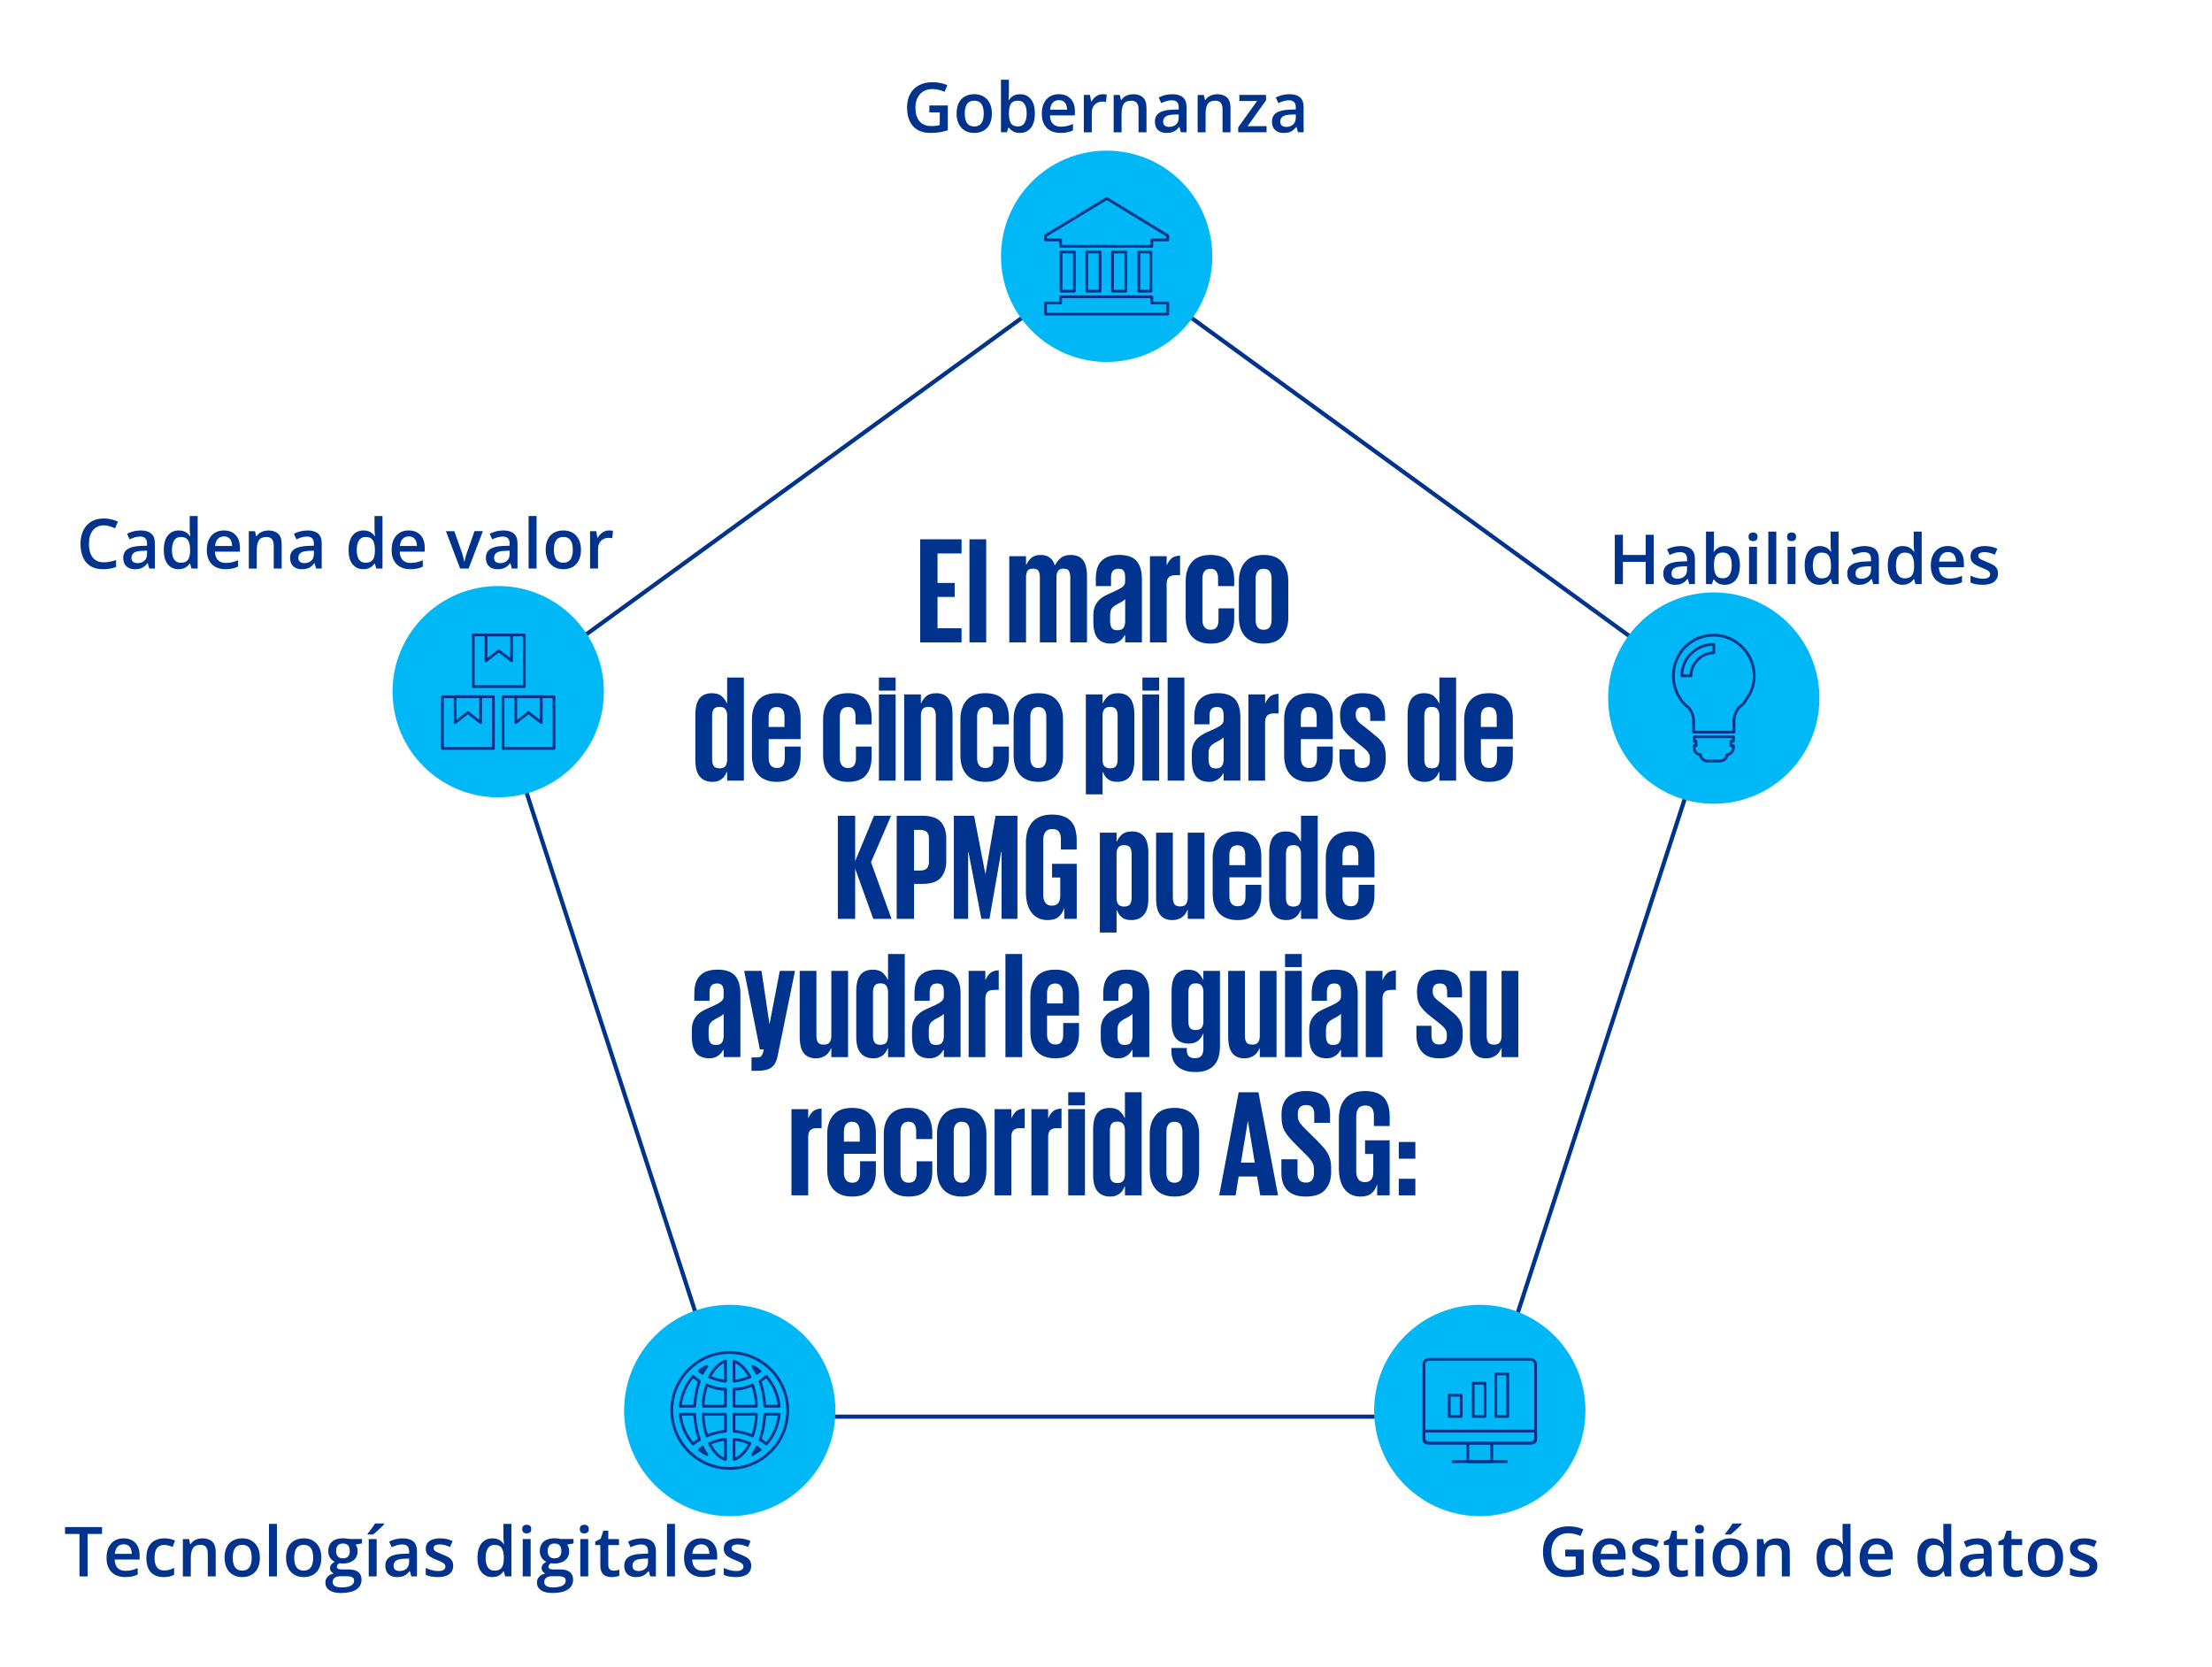 <?xml version="1.0" encoding="UTF-8"?>
<svg id="Layer_1" xmlns="http://www.w3.org/2000/svg" version="1.1" viewBox="0 0 1600.19 1205.73">
  <!-- Generator: Adobe Illustrator 29.6.0, SVG Export Plug-In . SVG Version: 2.1.1 Build 207)  -->
  <defs>
    <style>
      .st0 {
        fill: #00338d;
      }

      .st1 {
        fill: #00b8f5;
      }

      .st2 {
        isolation: isolate;
      }

      .st3 {
        stroke-miterlimit: 10;
        stroke-width: 3px;
      }

      .st3, .st4 {
        fill: none;
        stroke: #00338d;
      }

      .st4 {
        stroke-linejoin: round;
        stroke-width: 2px;
      }
    </style>
  </defs>
  <line class="st3" x1="412.08" y1="467.65" x2="751.1" y2="221.34"/>
  <line class="st3" x1="850.03" y1="221.34" x2="1190.54" y2="468.73"/>
  <line class="st3" x1="1223.32" y1="563.89" x2="1093.43" y2="963.64"/>
  <line class="st3" x1="1009.36" y1="1024.81" x2="589.05" y2="1024.81"/>
  <line class="st3" x1="507.41" y1="962.72" x2="376.36" y2="559.39"/>
  <circle class="st1" cx="800.57" cy="185.4" r="76.43"/>
  <circle class="st1" cx="1239.77" cy="504.99" r="76.43"/>
  <circle class="st1" cx="360.41" cy="500.35" r="76.43"/>
  <circle class="st1" cx="1070.5" cy="1020.33" r="76.43" transform="translate(-407.94 1055.81) rotate(-45)"/>
  <circle class="st1" cx="527.91" cy="1020.33" r="76.43"/>
  <polygon class="st4" points="800.66 143.59 756.35 170.5 756.35 173.58 767.29 173.58 767.29 178.19 833.27 178.19 833.27 173.58 844.78 173.58 844.78 170.5 800.66 143.59"/>
  <rect class="st4" x="767.62" y="182.26" width="9.61" height="28.38"/>
  <rect class="st4" x="786.22" y="182.26" width="9.61" height="28.38"/>
  <rect class="st4" x="804.82" y="182.26" width="9.61" height="28.38"/>
  <rect class="st4" x="823.9" y="182.26" width="8.65" height="28.38"/>
  <polygon class="st4" points="833.27 219.19 833.27 214.72 767.29 214.72 767.29 219.19 756.35 219.19 756.35 227.21 844.78 227.21 844.78 219.19 833.27 219.19"/>
  <rect class="st4" x="320.04" y="504.01" width="36.91" height="37.4"/>
  <polygon class="st4" points="329.27 504.01 347.72 504.01 347.72 522.71 338.5 515.48 329.27 522.71 329.27 504.01"/>
  <rect class="st4" x="363.87" y="504.01" width="36.91" height="37.4"/>
  <polygon class="st4" points="373.1 504.01 391.55 504.01 391.55 522.71 382.33 515.48 373.1 522.71 373.1 504.01"/>
  <rect class="st4" x="342.37" y="459.3" width="36.91" height="37.4"/>
  <polygon class="st4" points="351.6 459.3 370.06 459.3 370.06 478 360.83 470.77 351.6 478 351.6 459.3"/>
  <path class="st4" d="M1107,1043.89h-73.39c-1.94,0-3.49-1.55-3.49-3.49v-53.58c0-1.94,1.55-3.49,3.49-3.49h73.39c1.94,0,3.88,1.55,3.88,3.49v53.58c0,1.94-1.94,3.49-3.88,3.49Z"/>
  <path class="st4" d="M1030.12,1035.24v6.49c0,1.08,1.16,2.16,2.33,2.16h75.72c1.55,0,2.72-1.08,2.72-2.16v-6.49h-80.77,0Z"/>
  <rect class="st4" x="1061.85" y="1043.89" width="17.31" height="13.46"/>
  <line class="st4" x1="1050.31" y1="1057.35" x2="1090.69" y2="1057.35"/>
  <rect class="st4" x="1082.04" y="993.89" width="8.65" height="30.77"/>
  <rect class="st4" x="1065.69" y="1000.62" width="8.65" height="24.04"/>
  <rect class="st4" x="1048.39" y="1009.28" width="8.65" height="15.38"/>
  <circle class="st4" cx="527.91" cy="1020.33" r="41.93"/>
  <path class="st4" d="M492.13,1017.26c.77-8.08,4.23-15.77,9.23-21.54,1.54,1.15,3.08,2.31,4.62,3.46-1.92,5.39-3.08,11.54-3.46,18.08h-10.39Z"/>
  <path class="st4" d="M530.99,1041.11c3.85.38,7.69,1.54,11.54,3.08-3.08,6.15-7.31,10.39-11.54,11.54v-14.62Z"/>
  <path class="st4" d="M530.99,1035.34v-12.31h16.16c0,5.77-1.15,11.16-2.69,15.77-4.23-1.92-8.85-3.08-13.46-3.46h-.01,0Z"/>
  <path class="st4" d="M530.99,1017.26v-12.31c4.62,0,9.23-1.15,13.46-3.08,1.54,4.62,2.69,9.62,2.69,15.39h-16.16.01,0Z"/>
  <path class="st4" d="M524.83,999.18c-3.85-.38-7.69-1.54-11.54-3.08,3.08-5.77,6.92-10,11.54-11.54v14.62Z"/>
  <path class="st4" d="M530.99,999.18v-14.62c4.23,1.54,8.46,5.77,11.54,11.54-3.85,1.54-7.69,2.69-11.54,3.08Z"/>
  <path class="st4" d="M544.45,988.41c1.92.77,3.46,1.92,5.39,3.46-.77.38-1.54,1.15-2.31,1.54-1.15-1.92-1.92-3.46-3.08-5h0Z"/>
  <path class="st4" d="M508.29,993.41c-.77-.38-1.54-1.15-2.31-1.54,1.54-1.54,3.46-2.69,5.39-3.46-1.15,1.54-2.31,3.08-3.08,5h0Z"/>
  <path class="st4" d="M511.37,1001.87c4.23,1.92,8.85,3.08,13.46,3.08v12.31h-16.16c0-5.77,1.15-10.77,2.69-15.39h.01,0Z"/>
  <path class="st4" d="M524.83,1023.03v12.31c-4.62.38-9.23,1.54-13.46,3.46-1.54-4.62-2.69-10-2.69-15.77h16.16-.01Z"/>
  <path class="st4" d="M524.83,1041.11v14.62c-4.62-1.15-8.46-5.39-11.54-11.54,3.85-1.54,7.69-2.69,11.54-3.08Z"/>
  <path class="st4" d="M511.37,1052.26c-1.92-1.15-3.85-2.31-5.39-3.46.77-.77,1.54-1.15,2.31-1.92.77,1.92,1.92,3.85,3.08,5.39h0Z"/>
  <path class="st4" d="M547.53,1046.88c.77.77,1.54,1.15,2.31,1.92-1.92,1.15-3.46,2.31-5.39,3.46,1.15-1.54,1.92-3.46,3.08-5.39h0Z"/>
  <path class="st4" d="M549.84,1041.49c1.92-5.39,3.08-11.54,3.46-18.46h10.39c-.77,8.46-4.23,15.77-9.23,21.54-1.54-1.15-3.08-2.31-4.62-3.08h0Z"/>
  <path class="st4" d="M563.68,1017.26h-10.39c-.38-6.54-1.54-12.69-3.46-18.08,1.54-1.15,3.08-2.31,4.62-3.46,5,5.77,8.46,13.46,9.23,21.54h0Z"/>
  <path class="st4" d="M492.13,1023.03h10.39c.38,6.92,1.54,13.08,3.46,18.46-1.54.77-3.08,1.92-4.62,3.08-5-5.77-8.46-13.08-9.23-21.54h0Z"/>
  <path class="st4" d="M1225.57,536.2h1.37v3.23h-1.37v1.38c0,2.77,1.83,5.08,4.58,5.08,0,2.31,2.29,4.62,4.58,4.62h9.62c2.75,0,5.04-2.31,5.04-4.62,2.29,0,4.58-2.31,4.58-5.08v-1.38h-1.83v-3.23h1.83v-3.23h-28.39v3.23h0Z"/>
  <path class="st4" d="M1239.77,459.47c-16.5,0-29.23,13.27-29.23,29.39,0,6.16,1.89,11.85,4.71,16.12.94,1.9,2.36,3.32,3.77,4.74.47.47,1.41,1.42,2.36,1.9,2.36,2.84,3.77,6.16,3.77,9.95v8.06h29.23v-8.06c0-3.79,1.41-7.11,3.77-9.95.94-.47,1.41-1.42,2.36-1.9,1.41-1.42,2.36-2.84,3.3-4.74,3.3-4.27,5.19-9.95,5.19-16.12,0-16.12-13.2-29.39-29.23-29.39M1239.77,472.27c-8.96,0-16.5,7.58-16.5,16.59h-6.6c0-12.8,10.37-22.75,23.1-22.75v6.16Z"/>
  <g class="st2">
    <g class="st2">
      <path class="st0" d="M665.68,390.13h29.92v10.23h-17.38v21.34h12.43v10.12h-12.43v22.66h17.38v10.23h-29.92v-74.58Z"/>
      <path class="st0" d="M701.32,390.13h12.1v74.58h-12.1v-74.58Z"/>
      <path class="st0" d="M752.25,417.63c0-1.91-.31-3.43-.94-4.56-.62-1.14-1.96-1.71-4.01-1.71s-3.41.57-4.07,1.71c-.66,1.14-.99,2.66-.99,4.56v47.08h-12.1v-62.37h12.1v6.27h.22c.73-1.76,1.89-3.39,3.47-4.9,1.58-1.5,3.9-2.25,6.98-2.25,5.13,0,8.51,2.42,10.12,7.26h.33c.81-1.76,2.09-3.41,3.85-4.95,1.76-1.54,4.22-2.31,7.37-2.31,4.03,0,7,1.25,8.91,3.74,1.91,2.49,2.86,6.45,2.86,11.88v47.63h-12.1v-47.08c0-1.91-.31-3.43-.94-4.56-.62-1.14-1.92-1.71-3.9-1.71s-3.23.53-3.96,1.59c-.73,1.06-1.14,2.44-1.21,4.12v47.63h-11.99v-47.08Z"/>
      <path class="st0" d="M813.96,464.71v-5.17h-.33c-.37.66-.83,1.34-1.38,2.04-.55.7-1.23,1.34-2.04,1.92-.81.59-1.74,1.08-2.8,1.49-1.06.4-2.29.6-3.69.6-4.25,0-7.44-1.25-9.57-3.74-2.13-2.49-3.19-6.49-3.19-11.99v-4.73c0-2.57.37-4.73,1.1-6.49.73-1.76,1.72-3.26,2.97-4.51,1.25-1.25,2.75-2.33,4.51-3.25,1.76-.92,3.67-1.81,5.72-2.69,1.83-.81,3.32-1.52,4.46-2.15,1.14-.62,2.02-1.21,2.64-1.76.62-.55,1.04-1.12,1.26-1.71.22-.59.33-1.25.33-1.98v-2.86c0-2.2-.35-3.79-1.04-4.79-.7-.99-1.96-1.49-3.79-1.49s-3.28.53-4.12,1.6c-.84,1.06-1.27,2.66-1.27,4.78v6.16h-11v-5.28c0-2.64.29-5.02.88-7.15.59-2.13,1.56-3.94,2.92-5.45,1.36-1.5,3.1-2.66,5.22-3.46,2.13-.81,4.73-1.21,7.81-1.21,5.94,0,10.18,1.49,12.71,4.46,2.53,2.97,3.79,7.31,3.79,13.04v45.76h-12.1ZM808.35,455.91c2.2,0,3.69-.62,4.46-1.87.77-1.25,1.16-2.82,1.16-4.73v-15.95c-.22.29-.48.55-.77.77s-.66.48-1.1.77c-.44.29-.99.62-1.65.99-.66.37-1.5.81-2.53,1.32-1.91,1.1-3.19,2.18-3.85,3.25-.66,1.06-.99,2.73-.99,5v3.85c0,1.91.35,3.48,1.04,4.73.7,1.25,2.11,1.87,4.23,1.87Z"/>
      <path class="st0" d="M853.67,416.09h-3.41c-2.2,0-3.79.51-4.79,1.54-.99,1.03-1.48,2.6-1.48,4.73v42.35h-12.1v-62.37h12.1v6.38h.22c.51-1.47,1.47-2.93,2.86-4.4,1.39-1.47,3.59-2.27,6.6-2.42v14.19Z"/>
      <path class="st0" d="M892.83,440.07v7.37c0,5.65-1.36,10.08-4.07,13.31-2.71,3.23-7.08,4.84-13.09,4.84-3.01,0-5.65-.46-7.92-1.38-2.27-.92-4.14-2.22-5.61-3.91-1.47-1.69-2.57-3.68-3.3-5.99-.73-2.31-1.1-4.86-1.1-7.65v-26.29c0-5.65,1.47-10.21,4.4-13.7,2.93-3.48,7.44-5.22,13.53-5.22s10.38,1.59,13.09,4.79c2.71,3.19,4.07,7.61,4.07,13.25v4.51h-11.66v-5.61c0-2.13-.42-3.81-1.27-5.06-.84-1.25-2.25-1.87-4.23-1.87s-3.54.64-4.46,1.92c-.92,1.28-1.38,2.99-1.38,5.12v30.03c0,2.13.5,3.83,1.48,5.12.99,1.28,2.48,1.92,4.46,1.92s3.52-.62,4.4-1.87c.88-1.25,1.32-2.97,1.32-5.17v-8.47h11.33Z"/>
      <path class="st0" d="M914.16,465.59c-3.01,0-5.65-.46-7.92-1.38-2.27-.92-4.14-2.22-5.61-3.91-1.47-1.69-2.57-3.68-3.3-5.99-.73-2.31-1.1-4.86-1.1-7.65v-26.29c0-5.65,1.47-10.21,4.4-13.7,2.93-3.48,7.44-5.22,13.53-5.22s10.49,1.74,13.42,5.22c2.93,3.48,4.4,8.05,4.4,13.7v26.29c0,5.57-1.47,10.12-4.4,13.64-2.93,3.52-7.41,5.28-13.42,5.28ZM914.16,455.58c1.98,0,3.43-.64,4.34-1.92.92-1.28,1.38-2.99,1.38-5.12v-30.03c0-2.13-.46-3.83-1.38-5.12-.92-1.28-2.37-1.92-4.34-1.92s-3.54.64-4.46,1.92c-.92,1.28-1.38,2.99-1.38,5.12v30.03c0,2.13.46,3.83,1.38,5.12.92,1.28,2.4,1.92,4.46,1.92Z"/>
    </g>
    <g class="st2">
      <path class="st0" d="M538.14,564.71h-12.1v-6.38h-.22c-.37.88-.82,1.76-1.38,2.64-.55.88-1.23,1.65-2.03,2.31-.81.66-1.78,1.21-2.92,1.65-1.14.44-2.51.66-4.12.66-3.89,0-6.91-1.25-9.08-3.74-2.16-2.49-3.25-6.49-3.25-11.99v-32.67c0-5.5,1.01-9.5,3.02-11.99,2.02-2.49,4.97-3.74,8.86-3.74,3.23,0,5.65.75,7.26,2.25,1.61,1.5,2.82,3.17,3.63,5h.22v-18.59h12.1v74.58ZM515.15,549.42c0,1.91.37,3.45,1.1,4.62.73,1.17,2.16,1.76,4.29,1.76s3.57-.59,4.34-1.76c.77-1.17,1.16-2.71,1.16-4.62v-32.45c-.15-1.69-.62-3.04-1.43-4.07-.81-1.03-2.16-1.54-4.07-1.54-2.13,0-3.56.59-4.29,1.76-.73,1.17-1.1,2.71-1.1,4.62v31.68Z"/>
      <path class="st0" d="M579.17,540.07v7.37c0,5.65-1.38,10.08-4.12,13.31-2.75,3.23-7.13,4.84-13.15,4.84-3.01,0-5.65-.46-7.92-1.38-2.27-.92-4.14-2.22-5.61-3.91-1.47-1.69-2.57-3.68-3.3-5.99-.73-2.31-1.1-4.86-1.1-7.65v-26.29c0-5.65,1.47-10.21,4.4-13.7,2.93-3.48,7.44-5.22,13.53-5.22s10.4,1.61,13.15,4.84c2.75,3.23,4.12,7.66,4.12,13.31v15.07h-23.1v13.86c0,2.13.5,3.83,1.48,5.12.99,1.28,2.51,1.92,4.56,1.92s3.41-.62,4.29-1.87c.88-1.25,1.32-2.97,1.32-5.17v-8.47h11.44ZM556.07,525.88h11.44v-7.37c0-2.13-.44-3.83-1.32-5.12-.88-1.28-2.31-1.92-4.29-1.92s-3.54.64-4.46,1.92c-.92,1.28-1.38,2.99-1.38,5.12v7.37Z"/>
      <path class="st0" d="M630.54,540.07v7.37c0,5.65-1.36,10.08-4.07,13.31-2.71,3.23-7.08,4.84-13.09,4.84-3.01,0-5.65-.46-7.92-1.38-2.27-.92-4.14-2.22-5.61-3.91-1.47-1.69-2.57-3.68-3.3-5.99-.73-2.31-1.1-4.86-1.1-7.65v-26.29c0-5.65,1.47-10.21,4.4-13.7,2.93-3.48,7.44-5.22,13.53-5.22s10.38,1.59,13.09,4.79c2.71,3.19,4.07,7.61,4.07,13.25v4.51h-11.66v-5.61c0-2.13-.42-3.81-1.27-5.06-.84-1.25-2.25-1.87-4.23-1.87s-3.54.64-4.46,1.92c-.92,1.28-1.38,2.99-1.38,5.12v30.03c0,2.13.5,3.83,1.48,5.12.99,1.28,2.48,1.92,4.46,1.92s3.52-.62,4.4-1.87c.88-1.25,1.32-2.97,1.32-5.17v-8.47h11.33Z"/>
      <path class="st0" d="M635.82,490.13h12.1v9.46h-12.1v-9.46ZM635.82,502.34h12.1v62.37h-12.1v-62.37Z"/>
      <path class="st0" d="M676.96,517.74c0-1.91-.35-3.45-1.04-4.62-.7-1.17-2.11-1.76-4.23-1.76s-3.58.59-4.35,1.76c-.77,1.17-1.15,2.71-1.15,4.62v46.97h-12.1v-62.37h12.1v6.38h.22c.73-1.83,1.93-3.5,3.58-5,1.65-1.5,4.09-2.25,7.31-2.25,3.81,0,6.73,1.25,8.75,3.74,2.02,2.49,3.02,6.49,3.02,11.99v47.52h-12.1v-46.97Z"/>
      <path class="st0" d="M729.86,540.07v7.37c0,5.65-1.36,10.08-4.07,13.31-2.71,3.23-7.08,4.84-13.09,4.84-3.01,0-5.65-.46-7.92-1.38-2.27-.92-4.14-2.22-5.61-3.91-1.47-1.69-2.57-3.68-3.3-5.99-.73-2.31-1.1-4.86-1.1-7.65v-26.29c0-5.65,1.47-10.21,4.4-13.7,2.93-3.48,7.44-5.22,13.53-5.22s10.38,1.59,13.09,4.79c2.71,3.19,4.07,7.61,4.07,13.25v4.51h-11.66v-5.61c0-2.13-.42-3.81-1.27-5.06-.84-1.25-2.25-1.87-4.23-1.87s-3.54.64-4.46,1.92c-.92,1.28-1.38,2.99-1.38,5.12v30.03c0,2.13.5,3.83,1.48,5.12.99,1.28,2.48,1.92,4.46,1.92s3.52-.62,4.4-1.87c.88-1.25,1.32-2.97,1.32-5.17v-8.47h11.33Z"/>
      <path class="st0" d="M751.2,565.59c-3.01,0-5.65-.46-7.92-1.38-2.27-.92-4.14-2.22-5.61-3.91-1.47-1.69-2.57-3.68-3.3-5.99-.73-2.31-1.1-4.86-1.1-7.65v-26.29c0-5.65,1.47-10.21,4.4-13.7,2.93-3.48,7.44-5.22,13.53-5.22s10.49,1.74,13.42,5.22c2.93,3.48,4.4,8.05,4.4,13.7v26.29c0,5.57-1.47,10.12-4.4,13.64-2.93,3.52-7.41,5.28-13.42,5.28ZM751.2,555.58c1.98,0,3.43-.64,4.34-1.92.92-1.28,1.38-2.99,1.38-5.12v-30.03c0-2.13-.46-3.83-1.38-5.12-.92-1.28-2.36-1.92-4.34-1.92s-3.54.64-4.46,1.92c-.92,1.28-1.38,2.99-1.38,5.12v30.03c0,2.13.46,3.83,1.38,5.12.92,1.28,2.4,1.92,4.46,1.92Z"/>
      <path class="st0" d="M785.52,502.34h12.1v6.38h.22c.73-1.76,1.92-3.41,3.57-4.95,1.65-1.54,4.12-2.31,7.43-2.31,3.81,0,6.73,1.25,8.74,3.74,2.02,2.49,3.03,6.49,3.03,11.99v32.67c0,5.5-1.1,9.5-3.3,11.99-2.2,2.49-5.21,3.74-9.02,3.74-1.69,0-3.1-.2-4.23-.6-1.14-.4-2.11-.95-2.92-1.65-.81-.7-1.47-1.47-1.98-2.31-.51-.84-.95-1.71-1.32-2.58h-.22v16.17h-12.1v-72.27ZM808.51,517.74c0-1.91-.37-3.45-1.1-4.62-.73-1.17-2.16-1.76-4.29-1.76-1.91,0-3.28.51-4.13,1.54-.84,1.03-1.3,2.38-1.38,4.07v33.33c.07,1.69.53,3.03,1.38,4.02.84.99,2.22,1.48,4.13,1.48,2.13,0,3.56-.59,4.29-1.76.73-1.17,1.1-2.71,1.1-4.62v-31.68Z"/>
      <path class="st0" d="M826.44,490.13h12.1v9.46h-12.1v-9.46ZM826.44,502.34h12.1v62.37h-12.1v-62.37Z"/>
      <path class="st0" d="M844.7,490.13h12.1v74.58h-12.1v-74.58Z"/>
      <path class="st0" d="M885.18,564.71v-5.17h-.33c-.37.66-.83,1.34-1.38,2.04-.55.7-1.23,1.34-2.04,1.92-.81.59-1.74,1.08-2.8,1.49-1.06.4-2.29.6-3.68.6-4.25,0-7.44-1.25-9.57-3.74-2.13-2.49-3.19-6.49-3.19-11.99v-4.73c0-2.57.37-4.73,1.1-6.49.73-1.76,1.72-3.26,2.97-4.51s2.75-2.33,4.51-3.25c1.76-.92,3.67-1.81,5.72-2.69,1.83-.81,3.32-1.52,4.46-2.15,1.14-.62,2.02-1.21,2.64-1.76.62-.55,1.04-1.12,1.26-1.71.22-.59.33-1.25.33-1.98v-2.86c0-2.2-.35-3.79-1.04-4.79-.7-.99-1.96-1.49-3.79-1.49s-3.28.53-4.12,1.6c-.84,1.06-1.26,2.66-1.26,4.78v6.16h-11v-5.28c0-2.64.29-5.02.88-7.15.59-2.13,1.56-3.94,2.92-5.45,1.36-1.5,3.1-2.66,5.22-3.46,2.13-.81,4.73-1.21,7.81-1.21,5.94,0,10.17,1.49,12.71,4.46,2.53,2.97,3.79,7.31,3.79,13.04v45.76h-12.1ZM879.57,555.91c2.2,0,3.68-.62,4.45-1.87.77-1.25,1.16-2.82,1.16-4.73v-15.95c-.22.29-.48.55-.77.77-.29.22-.66.48-1.1.77-.44.29-.99.62-1.65.99-.66.37-1.5.81-2.53,1.32-1.91,1.1-3.19,2.18-3.85,3.25-.66,1.06-.99,2.73-.99,5v3.85c0,1.91.35,3.48,1.04,4.73.7,1.25,2.11,1.87,4.24,1.87Z"/>
      <path class="st0" d="M924.89,516.09h-3.41c-2.2,0-3.79.51-4.79,1.54-.99,1.03-1.49,2.6-1.49,4.73v42.35h-12.1v-62.37h12.1v6.38h.22c.51-1.47,1.47-2.93,2.86-4.4,1.39-1.47,3.59-2.27,6.6-2.42v14.19Z"/>
      <path class="st0" d="M964.16,540.07v7.37c0,5.65-1.38,10.08-4.12,13.31-2.75,3.23-7.13,4.84-13.14,4.84-3.01,0-5.65-.46-7.92-1.38-2.27-.92-4.14-2.22-5.61-3.91-1.47-1.69-2.57-3.68-3.3-5.99-.73-2.31-1.1-4.86-1.1-7.65v-26.29c0-5.65,1.47-10.21,4.4-13.7,2.93-3.48,7.44-5.22,13.53-5.22s10.39,1.61,13.14,4.84c2.75,3.23,4.12,7.66,4.12,13.31v15.07h-23.1v13.86c0,2.13.5,3.83,1.49,5.12.99,1.28,2.51,1.92,4.56,1.92s3.41-.62,4.29-1.87c.88-1.25,1.32-2.97,1.32-5.17v-8.47h11.44ZM941.06,525.88h11.44v-7.37c0-2.13-.44-3.83-1.32-5.12-.88-1.28-2.31-1.92-4.29-1.92s-3.54.64-4.46,1.92c-.92,1.28-1.38,2.99-1.38,5.12v7.37Z"/>
      <path class="st0" d="M1002.44,549.09c0,5.06-1.36,9.08-4.07,12.04-2.71,2.97-6.97,4.46-12.76,4.46s-9.73-1.5-12.48-4.51c-2.75-3.01-4.12-7.19-4.12-12.54v-6.49h10.89v7.04c0,4.33,1.87,6.49,5.61,6.49s5.5-1.87,5.5-5.61v-1.76c0-1.54-.5-2.95-1.49-4.24-.99-1.28-2.88-2.99-5.67-5.11l-4.62-3.63c-3.23-2.49-5.67-4.97-7.31-7.42-1.65-2.46-2.48-5.63-2.48-9.51v-1.54c0-4.47,1.32-8.14,3.96-11,2.64-2.86,6.82-4.29,12.54-4.29s10.1,1.47,12.49,4.4c2.38,2.93,3.58,7,3.58,12.21v3.41h-10.78v-3.96c0-1.98-.4-3.48-1.21-4.51-.81-1.03-2.16-1.54-4.07-1.54s-3.25.46-4.01,1.38c-.77.92-1.16,2.11-1.16,3.58v.99c0,1.47.44,2.79,1.32,3.96.88,1.17,2.38,2.49,4.51,3.96l4.4,3.52c2.13,1.69,3.92,3.17,5.39,4.46,1.47,1.28,2.64,2.58,3.52,3.91.88,1.32,1.52,2.75,1.92,4.29.4,1.54.6,3.37.6,5.5v2.09Z"/>
      <path class="st0" d="M1053.37,564.71h-12.1v-6.38h-.22c-.37.88-.83,1.76-1.38,2.64s-1.23,1.65-2.04,2.31c-.81.66-1.78,1.21-2.92,1.65-1.14.44-2.51.66-4.12.66-3.89,0-6.91-1.25-9.07-3.74-2.16-2.49-3.25-6.49-3.25-11.99v-32.67c0-5.5,1.01-9.5,3.02-11.99,2.02-2.49,4.97-3.74,8.86-3.74,3.23,0,5.65.75,7.26,2.25,1.61,1.5,2.82,3.17,3.63,5h.22v-18.59h12.1v74.58ZM1030.38,549.42c0,1.91.37,3.45,1.1,4.62.73,1.17,2.16,1.76,4.29,1.76s3.58-.59,4.35-1.76c.77-1.17,1.15-2.71,1.15-4.62v-32.45c-.15-1.69-.62-3.04-1.43-4.07-.81-1.03-2.16-1.54-4.07-1.54-2.13,0-3.56.59-4.29,1.76-.73,1.17-1.1,2.71-1.1,4.62v31.68Z"/>
      <path class="st0" d="M1094.4,540.07v7.37c0,5.65-1.38,10.08-4.12,13.31-2.75,3.23-7.13,4.84-13.14,4.84-3.01,0-5.65-.46-7.92-1.38-2.27-.92-4.14-2.22-5.61-3.91-1.47-1.69-2.57-3.68-3.3-5.99-.73-2.31-1.1-4.86-1.1-7.65v-26.29c0-5.65,1.47-10.21,4.4-13.7,2.93-3.48,7.44-5.22,13.53-5.22s10.39,1.61,13.14,4.84c2.75,3.23,4.12,7.66,4.12,13.31v15.07h-23.1v13.86c0,2.13.5,3.83,1.49,5.12.99,1.28,2.51,1.92,4.56,1.92s3.41-.62,4.29-1.87c.88-1.25,1.32-2.97,1.32-5.17v-8.47h11.44ZM1071.3,525.88h11.44v-7.37c0-2.13-.44-3.83-1.32-5.12-.88-1.28-2.31-1.92-4.29-1.92s-3.54.64-4.46,1.92c-.92,1.28-1.38,2.99-1.38,5.12v7.37Z"/>
    </g>
    <g class="st2">
      <path class="st0" d="M618.65,628.41v36.3h-12.54v-74.58h12.54v32.78l13.64-32.78h12.32l-14.52,33.55,14.85,41.03h-13.2l-13.09-36.3Z"/>
      <path class="st0" d="M648.68,590.13h18.59c6.31,0,10.76,1.49,13.37,4.46,2.6,2.97,3.9,7.06,3.9,12.26v15.73c0,5.21-1.3,9.31-3.9,12.32-2.6,3.01-7.06,4.51-13.37,4.51h-6.05v25.3h-12.54v-74.58ZM661.22,600.36v29.37h4.62c4.11,0,6.16-2.05,6.16-6.16v-17.16c0-4.03-2.05-6.05-6.16-6.05h-4.62Z"/>
      <path class="st0" d="M724.58,616.31h-.33l-8.47,48.4h-5.83l-9.35-48.4h-.22v48.4h-10.34v-74.58h14.63l8.14,42.02h.11l7.26-42.02h15.84v74.58h-11.44v-48.4Z"/>
      <path class="st0" d="M761.1,624.89h17.82v39.82h-9.02v-8.14c-.81,2.79-2.15,4.99-4.01,6.6-1.87,1.61-4.53,2.42-7.98,2.42-2.71,0-5.06-.51-7.04-1.54s-3.61-2.44-4.9-4.23c-1.28-1.8-2.24-3.92-2.86-6.38-.62-2.46-.94-5.11-.94-7.97v-36.08c0-2.93.37-5.63,1.1-8.08.73-2.46,1.85-4.58,3.35-6.38,1.5-1.8,3.45-3.19,5.83-4.18,2.38-.99,5.22-1.49,8.52-1.49s6.32.46,8.63,1.38c2.31.92,4.14,2.2,5.5,3.85,1.36,1.65,2.33,3.63,2.92,5.94.59,2.31.88,4.82.88,7.54v6.6h-11.44v-7.59c0-2.35-.48-4.14-1.43-5.39-.95-1.25-2.57-1.87-4.84-1.87s-3.92.71-4.95,2.14c-1.03,1.43-1.54,3.28-1.54,5.56v40.04c0,2.27.5,4.12,1.48,5.55.99,1.43,2.55,2.14,4.67,2.14,4.11,0,6.16-2.38,6.16-7.15v-13.2h-5.94v-9.9Z"/>
      <path class="st0" d="M795.64,602.34h12.1v6.38h.22c.73-1.76,1.93-3.41,3.58-4.95,1.65-1.54,4.12-2.31,7.42-2.31,3.81,0,6.73,1.25,8.75,3.74,2.02,2.49,3.03,6.49,3.03,11.99v32.67c0,5.5-1.1,9.5-3.3,11.99-2.2,2.49-5.21,3.74-9.02,3.74-1.69,0-3.1-.2-4.23-.6-1.14-.4-2.11-.95-2.92-1.65-.81-.7-1.47-1.47-1.98-2.31-.51-.84-.95-1.71-1.32-2.58h-.22v16.17h-12.1v-72.27ZM818.63,617.74c0-1.91-.37-3.45-1.1-4.62-.73-1.17-2.16-1.76-4.29-1.76-1.91,0-3.28.51-4.12,1.54-.84,1.03-1.3,2.38-1.38,4.07v33.33c.07,1.69.53,3.03,1.38,4.02.84.99,2.22,1.48,4.12,1.48,2.13,0,3.56-.59,4.29-1.76.73-1.17,1.1-2.71,1.1-4.62v-31.68Z"/>
      <path class="st0" d="M848.44,649.31c0,1.91.35,3.45,1.04,4.62.7,1.17,2.11,1.76,4.24,1.76s3.58-.59,4.34-1.76c.77-1.17,1.16-2.71,1.16-4.62v-46.97h12.1v62.37h-12.1v-6.38h-.22c-.37.88-.84,1.76-1.43,2.64-.59.88-1.32,1.65-2.2,2.31-.88.66-1.93,1.21-3.14,1.65-1.21.44-2.62.66-4.23.66-3.81,0-6.71-1.25-8.69-3.74-1.98-2.49-2.97-6.49-2.97-11.99v-47.52h12.1v46.97Z"/>
      <path class="st0" d="M912.46,640.07v7.37c0,5.65-1.38,10.08-4.12,13.31-2.75,3.23-7.13,4.84-13.14,4.84-3.01,0-5.65-.46-7.92-1.38-2.27-.92-4.14-2.22-5.61-3.91-1.47-1.69-2.57-3.68-3.3-5.99-.73-2.31-1.1-4.86-1.1-7.65v-26.29c0-5.65,1.47-10.21,4.4-13.7,2.93-3.48,7.44-5.22,13.53-5.22s10.39,1.61,13.14,4.84c2.75,3.23,4.12,7.66,4.12,13.31v15.07h-23.1v13.86c0,2.13.5,3.83,1.49,5.12.99,1.28,2.51,1.92,4.56,1.92s3.41-.62,4.29-1.87c.88-1.25,1.32-2.97,1.32-5.17v-8.47h11.44ZM889.36,625.88h11.44v-7.37c0-2.13-.44-3.83-1.32-5.12-.88-1.28-2.31-1.92-4.29-1.92s-3.54.64-4.46,1.92c-.92,1.28-1.38,2.99-1.38,5.12v7.37Z"/>
      <path class="st0" d="M953.27,664.71h-12.1v-6.38h-.22c-.37.88-.83,1.76-1.38,2.64s-1.23,1.65-2.04,2.31c-.81.66-1.78,1.21-2.92,1.65-1.14.44-2.51.66-4.12.66-3.89,0-6.91-1.25-9.07-3.74-2.16-2.49-3.25-6.49-3.25-11.99v-32.67c0-5.5,1.01-9.5,3.02-11.99,2.02-2.49,4.97-3.74,8.86-3.74,3.23,0,5.65.75,7.26,2.25,1.61,1.5,2.82,3.17,3.63,5h.22v-18.59h12.1v74.58ZM930.28,649.42c0,1.91.37,3.45,1.1,4.62.73,1.17,2.16,1.76,4.29,1.76s3.58-.59,4.35-1.76c.77-1.17,1.15-2.71,1.15-4.62v-32.45c-.15-1.69-.62-3.04-1.43-4.07-.81-1.03-2.16-1.54-4.07-1.54-2.13,0-3.56.59-4.29,1.76-.73,1.17-1.1,2.71-1.1,4.62v31.68Z"/>
      <path class="st0" d="M994.29,640.07v7.37c0,5.65-1.38,10.08-4.12,13.31-2.75,3.23-7.13,4.84-13.14,4.84-3.01,0-5.65-.46-7.92-1.38-2.27-.92-4.14-2.22-5.61-3.91-1.47-1.69-2.57-3.68-3.3-5.99-.73-2.31-1.1-4.86-1.1-7.65v-26.29c0-5.65,1.47-10.21,4.4-13.7,2.93-3.48,7.44-5.22,13.53-5.22s10.39,1.61,13.14,4.84c2.75,3.23,4.12,7.66,4.12,13.31v15.07h-23.1v13.86c0,2.13.5,3.83,1.49,5.12.99,1.28,2.51,1.92,4.56,1.92s3.41-.62,4.29-1.87c.88-1.25,1.32-2.97,1.32-5.17v-8.47h11.44ZM971.2,625.88h11.44v-7.37c0-2.13-.44-3.83-1.32-5.12-.88-1.28-2.31-1.92-4.29-1.92s-3.54.64-4.46,1.92c-.92,1.28-1.38,2.99-1.38,5.12v7.37Z"/>
    </g>
    <g class="st2">
      <path class="st0" d="M523.51,764.71v-5.17h-.33c-.37.66-.83,1.34-1.38,2.04-.55.7-1.23,1.34-2.04,1.92-.81.59-1.74,1.08-2.81,1.49-1.06.4-2.29.6-3.69.6-4.25,0-7.44-1.25-9.57-3.74-2.13-2.49-3.19-6.49-3.19-11.99v-4.73c0-2.57.37-4.73,1.1-6.49.73-1.76,1.72-3.26,2.97-4.51,1.25-1.25,2.75-2.33,4.51-3.25,1.76-.92,3.67-1.81,5.72-2.69,1.83-.81,3.32-1.52,4.46-2.15,1.14-.62,2.02-1.21,2.64-1.76.62-.55,1.04-1.12,1.27-1.71.22-.59.33-1.25.33-1.98v-2.86c0-2.2-.35-3.79-1.04-4.79-.7-.99-1.96-1.49-3.79-1.49s-3.28.53-4.12,1.6c-.84,1.06-1.27,2.66-1.27,4.78v6.16h-11v-5.28c0-2.64.29-5.02.88-7.15.59-2.13,1.56-3.94,2.92-5.45,1.36-1.5,3.1-2.66,5.22-3.46,2.13-.81,4.73-1.21,7.81-1.21,5.94,0,10.18,1.49,12.71,4.46s3.79,7.31,3.79,13.04v45.76h-12.1ZM517.9,755.91c2.2,0,3.69-.62,4.46-1.87.77-1.25,1.15-2.82,1.15-4.73v-15.95c-.22.29-.48.55-.77.77-.29.22-.66.48-1.1.77-.44.29-.99.62-1.65.99-.66.37-1.5.81-2.53,1.32-1.91,1.1-3.19,2.18-3.85,3.25-.66,1.06-.99,2.73-.99,5v3.85c0,1.91.35,3.48,1.04,4.73.7,1.25,2.11,1.87,4.23,1.87Z"/>
      <path class="st0" d="M575.1,702.34l-12.54,61.49c-.81,4.03-2.33,6.84-4.56,8.42-2.24,1.58-5.63,2.37-10.18,2.37h-4.18v-9.68h3.96c1.39,0,2.38-.27,2.97-.83.59-.55,1.1-1.56,1.54-3.02l.44-1.98h-2.86l-11.33-56.76h12.54l5.72,38.28h.11l7.37-38.28h11Z"/>
      <path class="st0" d="M590.61,749.31c0,1.91.35,3.45,1.04,4.62.7,1.17,2.11,1.76,4.24,1.76s3.57-.59,4.34-1.76c.77-1.17,1.16-2.71,1.16-4.62v-46.97h12.1v62.37h-12.1v-6.38h-.22c-.37.88-.84,1.76-1.43,2.64-.59.88-1.32,1.65-2.2,2.31-.88.66-1.93,1.21-3.14,1.65-1.21.44-2.62.66-4.23.66-3.81,0-6.71-1.25-8.69-3.74-1.98-2.49-2.97-6.49-2.97-11.99v-47.52h12.1v46.97Z"/>
      <path class="st0" d="M654.52,764.71h-12.1v-6.38h-.22c-.37.88-.82,1.76-1.38,2.64-.55.88-1.23,1.65-2.03,2.31-.81.66-1.78,1.21-2.92,1.65-1.14.44-2.51.66-4.12.66-3.89,0-6.91-1.25-9.08-3.74-2.16-2.49-3.25-6.49-3.25-11.99v-32.67c0-5.5,1.01-9.5,3.02-11.99,2.02-2.49,4.97-3.74,8.86-3.74,3.23,0,5.65.75,7.26,2.25,1.61,1.5,2.82,3.17,3.63,5h.22v-18.59h12.1v74.58ZM631.53,749.42c0,1.91.37,3.45,1.1,4.62.73,1.17,2.16,1.76,4.29,1.76s3.57-.59,4.34-1.76c.77-1.17,1.16-2.71,1.16-4.62v-32.45c-.15-1.69-.62-3.04-1.43-4.07-.81-1.03-2.16-1.54-4.07-1.54-2.13,0-3.56.59-4.29,1.76-.73,1.17-1.1,2.71-1.1,4.62v31.68Z"/>
      <path class="st0" d="M682.79,764.71v-5.17h-.33c-.37.66-.83,1.34-1.38,2.04-.55.7-1.23,1.34-2.04,1.92-.81.59-1.74,1.08-2.81,1.49-1.06.4-2.29.6-3.69.6-4.25,0-7.44-1.25-9.57-3.74-2.13-2.49-3.19-6.49-3.19-11.99v-4.73c0-2.57.37-4.73,1.1-6.49.73-1.76,1.72-3.26,2.97-4.51,1.25-1.25,2.75-2.33,4.51-3.25,1.76-.92,3.67-1.81,5.72-2.69,1.83-.81,3.32-1.52,4.46-2.15,1.14-.62,2.02-1.21,2.64-1.76.62-.55,1.04-1.12,1.27-1.71.22-.59.33-1.25.33-1.98v-2.86c0-2.2-.35-3.79-1.04-4.79-.7-.99-1.96-1.49-3.79-1.49s-3.28.53-4.12,1.6c-.84,1.06-1.27,2.66-1.27,4.78v6.16h-11v-5.28c0-2.64.29-5.02.88-7.15.59-2.13,1.56-3.94,2.92-5.45,1.36-1.5,3.1-2.66,5.22-3.46,2.13-.81,4.73-1.21,7.81-1.21,5.94,0,10.18,1.49,12.71,4.46s3.79,7.31,3.79,13.04v45.76h-12.1ZM677.18,755.91c2.2,0,3.69-.62,4.46-1.87.77-1.25,1.15-2.82,1.15-4.73v-15.95c-.22.29-.48.55-.77.77-.29.22-.66.48-1.1.77-.44.29-.99.62-1.65.99-.66.37-1.5.81-2.53,1.32-1.91,1.1-3.19,2.18-3.85,3.25-.66,1.06-.99,2.73-.99,5v3.85c0,1.91.35,3.48,1.04,4.73.7,1.25,2.11,1.87,4.23,1.87Z"/>
      <path class="st0" d="M722.5,716.09h-3.41c-2.2,0-3.8.51-4.79,1.54-.99,1.03-1.48,2.6-1.48,4.73v42.35h-12.1v-62.37h12.1v6.38h.22c.51-1.47,1.47-2.93,2.86-4.4,1.39-1.47,3.59-2.27,6.6-2.42v14.19Z"/>
      <path class="st0" d="M727.34,690.13h12.1v74.58h-12.1v-74.58Z"/>
      <path class="st0" d="M780.57,740.07v7.37c0,5.65-1.38,10.08-4.12,13.31-2.75,3.23-7.13,4.84-13.14,4.84-3.01,0-5.65-.46-7.92-1.38-2.27-.92-4.14-2.22-5.61-3.91-1.47-1.69-2.57-3.68-3.3-5.99-.73-2.31-1.1-4.86-1.1-7.65v-26.29c0-5.65,1.47-10.21,4.4-13.7,2.93-3.48,7.44-5.22,13.53-5.22s10.39,1.61,13.14,4.84c2.75,3.23,4.12,7.66,4.12,13.31v15.07h-23.1v13.86c0,2.13.5,3.83,1.48,5.12.99,1.28,2.51,1.92,4.56,1.92s3.41-.62,4.29-1.87c.88-1.25,1.32-2.97,1.32-5.17v-8.47h11.44ZM757.47,725.88h11.44v-7.37c0-2.13-.44-3.83-1.32-5.12-.88-1.28-2.31-1.92-4.29-1.92s-3.54.64-4.46,1.92c-.92,1.28-1.38,2.99-1.38,5.12v7.37Z"/>
      <path class="st0" d="M819.29,764.71v-5.17h-.33c-.37.66-.83,1.34-1.38,2.04-.55.7-1.23,1.34-2.04,1.92-.81.59-1.74,1.08-2.8,1.49-1.06.4-2.29.6-3.68.6-4.25,0-7.44-1.25-9.57-3.74-2.13-2.49-3.19-6.49-3.19-11.99v-4.73c0-2.57.37-4.73,1.1-6.49.73-1.76,1.72-3.26,2.97-4.51s2.75-2.33,4.51-3.25c1.76-.92,3.67-1.81,5.72-2.69,1.83-.81,3.32-1.52,4.46-2.15,1.14-.62,2.02-1.21,2.64-1.76.62-.55,1.04-1.12,1.26-1.71.22-.59.33-1.25.33-1.98v-2.86c0-2.2-.35-3.79-1.04-4.79-.7-.99-1.96-1.49-3.79-1.49s-3.28.53-4.12,1.6c-.84,1.06-1.26,2.66-1.26,4.78v6.16h-11v-5.28c0-2.64.29-5.02.88-7.15.59-2.13,1.56-3.94,2.92-5.45,1.36-1.5,3.1-2.66,5.22-3.46,2.13-.81,4.73-1.21,7.81-1.21,5.94,0,10.17,1.49,12.71,4.46,2.53,2.97,3.79,7.31,3.79,13.04v45.76h-12.1ZM813.68,755.91c2.2,0,3.68-.62,4.45-1.87.77-1.25,1.16-2.82,1.16-4.73v-15.95c-.22.29-.48.55-.77.77-.29.22-.66.48-1.1.77-.44.29-.99.62-1.65.99-.66.37-1.5.81-2.53,1.32-1.91,1.1-3.19,2.18-3.85,3.25-.66,1.06-.99,2.73-.99,5v3.85c0,1.91.35,3.48,1.04,4.73.7,1.25,2.11,1.87,4.24,1.87Z"/>
      <path class="st0" d="M882.54,702.34v54.45c0,2.71-.31,5.22-.93,7.54-.62,2.31-1.63,4.29-3.03,5.94-1.39,1.65-3.23,2.93-5.5,3.85-2.27.92-5.02,1.38-8.25,1.38s-5.72-.39-7.92-1.16-4-1.83-5.39-3.19c-1.39-1.36-2.42-2.95-3.08-4.78-.66-1.83-.99-3.81-.99-5.94v-2.31h11.11v1.54c0,1.91.46,3.35,1.38,4.34.92.99,2.47,1.48,4.67,1.48s3.65-.6,4.56-1.81c.92-1.21,1.38-2.88,1.38-5v-10.89h-.22c-.37.88-.83,1.74-1.38,2.58-.55.84-1.23,1.61-2.04,2.31-.81.7-1.78,1.25-2.92,1.65-1.14.4-2.51.6-4.12.6-3.89,0-6.91-1.23-9.07-3.68-2.16-2.46-3.25-6.44-3.25-11.94v-22.11c0-5.5,1.01-9.5,3.02-11.99,2.02-2.49,4.93-3.74,8.75-3.74,3.3,0,5.76.75,7.37,2.25,1.61,1.5,2.82,3.17,3.63,5h.22v-6.38h11.99ZM859.66,738.86c0,1.91.35,3.43,1.04,4.56.7,1.14,2.11,1.71,4.24,1.71s3.59-.57,4.4-1.71c.81-1.14,1.21-2.66,1.21-4.56v-21.12c0-1.91-.38-3.45-1.15-4.62-.77-1.17-2.22-1.76-4.35-1.76s-3.56.59-4.29,1.76c-.73,1.17-1.1,2.71-1.1,4.62v21.12Z"/>
      <path class="st0" d="M900.58,749.31c0,1.91.35,3.45,1.04,4.62.7,1.17,2.11,1.76,4.24,1.76s3.58-.59,4.34-1.76c.77-1.17,1.16-2.71,1.16-4.62v-46.97h12.1v62.37h-12.1v-6.38h-.22c-.37.88-.84,1.76-1.43,2.64-.59.88-1.32,1.65-2.2,2.31s-1.92,1.21-3.13,1.65c-1.21.44-2.62.66-4.24.66-3.81,0-6.71-1.25-8.69-3.74-1.98-2.49-2.97-6.49-2.97-11.99v-47.52h12.1v46.97Z"/>
      <path class="st0" d="M929.62,690.13h12.1v9.46h-12.1v-9.46ZM929.62,702.34h12.1v62.37h-12.1v-62.37Z"/>
      <path class="st0" d="M970.1,764.71v-5.17h-.33c-.37.66-.83,1.34-1.38,2.04-.55.7-1.23,1.34-2.04,1.92-.81.59-1.74,1.08-2.8,1.49-1.06.4-2.29.6-3.68.6-4.25,0-7.44-1.25-9.57-3.74-2.13-2.49-3.19-6.49-3.19-11.99v-4.73c0-2.57.37-4.73,1.1-6.49.73-1.76,1.72-3.26,2.97-4.51s2.75-2.33,4.51-3.25c1.76-.92,3.67-1.81,5.72-2.69,1.83-.81,3.32-1.52,4.46-2.15,1.14-.62,2.02-1.21,2.64-1.76.62-.55,1.04-1.12,1.26-1.71.22-.59.33-1.25.33-1.98v-2.86c0-2.2-.35-3.79-1.04-4.79-.7-.99-1.96-1.49-3.79-1.49s-3.28.53-4.12,1.6c-.84,1.06-1.26,2.66-1.26,4.78v6.16h-11v-5.28c0-2.64.29-5.02.88-7.15.59-2.13,1.56-3.94,2.92-5.45,1.36-1.5,3.1-2.66,5.22-3.46,2.13-.81,4.73-1.21,7.81-1.21,5.94,0,10.17,1.49,12.71,4.46,2.53,2.97,3.79,7.31,3.79,13.04v45.76h-12.1ZM964.49,755.91c2.2,0,3.68-.62,4.45-1.87.77-1.25,1.16-2.82,1.16-4.73v-15.95c-.22.29-.48.55-.77.77-.29.22-.66.48-1.1.77-.44.29-.99.62-1.65.99-.66.37-1.5.81-2.53,1.32-1.91,1.1-3.19,2.18-3.85,3.25-.66,1.06-.99,2.73-.99,5v3.85c0,1.91.35,3.48,1.04,4.73.7,1.25,2.11,1.87,4.24,1.87Z"/>
      <path class="st0" d="M1009.81,716.09h-3.41c-2.2,0-3.79.51-4.79,1.54-.99,1.03-1.49,2.6-1.49,4.73v42.35h-12.1v-62.37h12.1v6.38h.22c.51-1.47,1.47-2.93,2.86-4.4,1.39-1.47,3.59-2.27,6.6-2.42v14.19Z"/>
      <path class="st0" d="M1058.09,749.09c0,5.06-1.36,9.08-4.07,12.04-2.71,2.97-6.97,4.46-12.76,4.46s-9.73-1.5-12.48-4.51c-2.75-3.01-4.12-7.19-4.12-12.54v-6.49h10.89v7.04c0,4.33,1.87,6.49,5.61,6.49s5.5-1.87,5.5-5.61v-1.76c0-1.54-.5-2.95-1.49-4.24-.99-1.28-2.88-2.99-5.67-5.11l-4.62-3.63c-3.23-2.49-5.67-4.97-7.31-7.42-1.65-2.46-2.48-5.63-2.48-9.51v-1.54c0-4.47,1.32-8.14,3.96-11,2.64-2.86,6.82-4.29,12.54-4.29s10.1,1.47,12.49,4.4c2.38,2.93,3.58,7,3.58,12.21v3.41h-10.78v-3.96c0-1.98-.4-3.48-1.21-4.51-.81-1.03-2.16-1.54-4.07-1.54s-3.25.46-4.01,1.38c-.77.92-1.16,2.11-1.16,3.58v.99c0,1.47.44,2.79,1.32,3.96.88,1.17,2.38,2.49,4.51,3.96l4.4,3.52c2.13,1.69,3.92,3.17,5.39,4.46,1.47,1.28,2.64,2.58,3.52,3.91.88,1.32,1.52,2.75,1.92,4.29.4,1.54.6,3.37.6,5.5v2.09Z"/>
      <path class="st0" d="M1075.47,749.31c0,1.91.35,3.45,1.04,4.62.7,1.17,2.11,1.76,4.24,1.76s3.58-.59,4.34-1.76c.77-1.17,1.16-2.71,1.16-4.62v-46.97h12.1v62.37h-12.1v-6.38h-.22c-.37.88-.84,1.76-1.43,2.64-.59.88-1.32,1.65-2.2,2.31s-1.92,1.21-3.13,1.65c-1.21.44-2.62.66-4.24.66-3.81,0-6.71-1.25-8.69-3.74-1.98-2.49-2.97-6.49-2.97-11.99v-47.52h12.1v46.97Z"/>
    </g>
    <g class="st2">
      <path class="st0" d="M594.35,816.09h-3.41c-2.2,0-3.8.51-4.79,1.54-.99,1.03-1.49,2.6-1.49,4.73v42.35h-12.1v-62.37h12.1v6.38h.22c.51-1.47,1.47-2.93,2.86-4.4,1.39-1.47,3.59-2.27,6.6-2.42v14.19Z"/>
      <path class="st0" d="M633.62,840.07v7.37c0,5.65-1.38,10.08-4.12,13.31-2.75,3.23-7.13,4.84-13.15,4.84-3.01,0-5.65-.46-7.92-1.38-2.27-.92-4.14-2.22-5.61-3.91-1.47-1.69-2.57-3.68-3.3-5.99-.73-2.31-1.1-4.86-1.1-7.65v-26.29c0-5.65,1.47-10.21,4.4-13.7,2.93-3.48,7.44-5.22,13.53-5.22s10.4,1.61,13.15,4.84c2.75,3.23,4.12,7.66,4.12,13.31v15.07h-23.1v13.86c0,2.13.5,3.83,1.49,5.12.99,1.28,2.51,1.92,4.56,1.92s3.41-.62,4.29-1.87c.88-1.25,1.32-2.97,1.32-5.17v-8.47h11.44ZM610.52,825.88h11.44v-7.37c0-2.13-.44-3.83-1.32-5.12-.88-1.28-2.31-1.92-4.29-1.92s-3.54.64-4.46,1.92c-.92,1.28-1.38,2.99-1.38,5.12v7.37Z"/>
      <path class="st0" d="M674.43,840.07v7.37c0,5.65-1.36,10.08-4.07,13.31-2.71,3.23-7.08,4.84-13.09,4.84-3.01,0-5.65-.46-7.92-1.38-2.27-.92-4.14-2.22-5.61-3.91-1.47-1.69-2.57-3.68-3.3-5.99-.73-2.31-1.1-4.86-1.1-7.65v-26.29c0-5.65,1.47-10.21,4.4-13.7,2.93-3.48,7.44-5.22,13.53-5.22s10.38,1.59,13.09,4.79c2.71,3.19,4.07,7.61,4.07,13.25v4.51h-11.66v-5.61c0-2.13-.42-3.81-1.27-5.06-.84-1.25-2.25-1.87-4.23-1.87s-3.54.64-4.46,1.92c-.92,1.28-1.38,2.99-1.38,5.12v30.03c0,2.13.5,3.83,1.48,5.12.99,1.28,2.48,1.92,4.46,1.92s3.52-.62,4.4-1.87c.88-1.25,1.32-2.97,1.32-5.17v-8.47h11.33Z"/>
      <path class="st0" d="M695.77,865.59c-3.01,0-5.65-.46-7.92-1.38-2.27-.92-4.14-2.22-5.61-3.91-1.47-1.69-2.57-3.68-3.3-5.99-.73-2.31-1.1-4.86-1.1-7.65v-26.29c0-5.65,1.47-10.21,4.4-13.7,2.93-3.48,7.44-5.22,13.53-5.22s10.49,1.74,13.42,5.22c2.93,3.48,4.4,8.05,4.4,13.7v26.29c0,5.57-1.47,10.12-4.4,13.64-2.93,3.52-7.41,5.28-13.42,5.28ZM695.77,855.58c1.98,0,3.43-.64,4.34-1.92.92-1.28,1.38-2.99,1.38-5.12v-30.03c0-2.13-.46-3.83-1.38-5.12-.92-1.28-2.37-1.92-4.34-1.92s-3.54.64-4.46,1.92c-.92,1.28-1.38,2.99-1.38,5.12v30.03c0,2.13.46,3.83,1.38,5.12.92,1.28,2.4,1.92,4.46,1.92Z"/>
      <path class="st0" d="M741.31,816.09h-3.41c-2.2,0-3.8.51-4.79,1.54-.99,1.03-1.49,2.6-1.49,4.73v42.35h-12.1v-62.37h12.1v6.38h.22c.51-1.47,1.47-2.93,2.86-4.4,1.39-1.47,3.59-2.27,6.6-2.42v14.19Z"/>
      <path class="st0" d="M767.93,816.09h-3.41c-2.2,0-3.8.51-4.79,1.54-.99,1.03-1.49,2.6-1.49,4.73v42.35h-12.1v-62.37h12.1v6.38h.22c.51-1.47,1.47-2.93,2.86-4.4,1.39-1.47,3.59-2.27,6.6-2.42v14.19Z"/>
      <path class="st0" d="M772.77,790.13h12.1v9.46h-12.1v-9.46ZM772.77,802.34h12.1v62.37h-12.1v-62.37Z"/>
      <path class="st0" d="M825.89,864.71h-12.1v-6.38h-.22c-.37.88-.83,1.76-1.38,2.64s-1.23,1.65-2.04,2.31c-.81.66-1.78,1.21-2.92,1.65-1.14.44-2.51.66-4.12.66-3.89,0-6.91-1.25-9.08-3.74-2.16-2.49-3.25-6.49-3.25-11.99v-32.67c0-5.5,1.01-9.5,3.03-11.99,2.02-2.49,4.97-3.74,8.86-3.74,3.23,0,5.65.75,7.26,2.25,1.61,1.5,2.82,3.17,3.63,5h.22v-18.59h12.1v74.58ZM802.9,849.42c0,1.91.37,3.45,1.1,4.62.73,1.17,2.16,1.76,4.29,1.76s3.58-.59,4.34-1.76c.77-1.17,1.16-2.71,1.16-4.62v-32.45c-.15-1.69-.62-3.04-1.43-4.07-.81-1.03-2.16-1.54-4.07-1.54-2.13,0-3.56.59-4.29,1.76-.73,1.17-1.1,2.71-1.1,4.62v31.68Z"/>
      <path class="st0" d="M849.65,865.59c-3.01,0-5.65-.46-7.92-1.38-2.27-.92-4.14-2.22-5.61-3.91-1.47-1.69-2.57-3.68-3.3-5.99-.73-2.31-1.1-4.86-1.1-7.65v-26.29c0-5.65,1.47-10.21,4.4-13.7,2.93-3.48,7.44-5.22,13.53-5.22s10.49,1.74,13.42,5.22c2.93,3.48,4.4,8.05,4.4,13.7v26.29c0,5.57-1.47,10.12-4.4,13.64-2.93,3.52-7.41,5.28-13.42,5.28ZM849.65,855.58c1.98,0,3.43-.64,4.34-1.92.92-1.28,1.38-2.99,1.38-5.12v-30.03c0-2.13-.46-3.83-1.38-5.12-.92-1.28-2.37-1.92-4.34-1.92s-3.54.64-4.46,1.92c-.92,1.28-1.38,2.99-1.38,5.12v30.03c0,2.13.46,3.83,1.38,5.12.92,1.28,2.4,1.92,4.46,1.92Z"/>
      <path class="st0" d="M881.99,864.71l14.08-74.58h14.3l14.19,74.58h-12.87l-2.31-13.64h-13.31l-2.2,13.64h-11.88ZM897.72,841.06h10.01l-4.95-29.92h-.11l-4.95,29.92Z"/>
      <path class="st0" d="M944.69,865.59c-3.23,0-5.96-.42-8.2-1.26-2.24-.84-4.05-2.02-5.44-3.52-1.39-1.5-2.42-3.3-3.08-5.39s-.99-4.34-.99-6.76v-10.01h11.66v10.23c0,2.13.5,3.76,1.49,4.89.99,1.14,2.55,1.71,4.67,1.71,1.98,0,3.43-.6,4.34-1.81.92-1.21,1.38-2.81,1.38-4.79v-2.86c0-2.13-.46-3.96-1.38-5.5-.92-1.54-2.33-3.23-4.24-5.06l-7.37-7.37c-1.76-1.76-3.3-3.39-4.62-4.9-1.32-1.5-2.42-3.01-3.3-4.51-.88-1.5-1.52-3.1-1.92-4.79-.4-1.69-.6-3.59-.6-5.72v-2.53c0-2.27.35-4.42,1.04-6.43.7-2.02,1.76-3.76,3.19-5.23,1.43-1.47,3.25-2.62,5.45-3.46,2.2-.84,4.84-1.26,7.92-1.26,6.31,0,10.8,1.47,13.48,4.4,2.68,2.93,4.01,7.11,4.01,12.54v6.05h-11.44v-6.49c0-4.25-1.98-6.38-5.94-6.38-1.76,0-3.19.5-4.29,1.48-1.1.99-1.65,2.55-1.65,4.68v1.54c0,2.13.53,3.9,1.59,5.33,1.06,1.43,2.51,3.02,4.35,4.79l8.03,7.92c1.69,1.76,3.17,3.35,4.46,4.78,1.28,1.43,2.35,2.9,3.19,4.4.84,1.5,1.47,3.06,1.87,4.67.4,1.61.6,3.45.6,5.5v3.63c0,5.13-1.45,9.33-4.34,12.6-2.9,3.26-7.54,4.89-13.92,4.89Z"/>
      <path class="st0" d="M987.48,824.89h17.82v39.82h-9.02v-8.14c-.81,2.79-2.14,4.99-4.01,6.6s-4.53,2.42-7.98,2.42c-2.71,0-5.06-.51-7.04-1.54-1.98-1.03-3.61-2.44-4.89-4.23-1.28-1.8-2.24-3.92-2.86-6.38-.62-2.46-.93-5.11-.93-7.97v-36.08c0-2.93.37-5.63,1.1-8.08.73-2.46,1.85-4.58,3.36-6.38,1.5-1.8,3.45-3.19,5.83-4.18,2.38-.99,5.22-1.49,8.52-1.49s6.33.46,8.64,1.38c2.31.92,4.14,2.2,5.5,3.85,1.36,1.65,2.33,3.63,2.92,5.94.59,2.31.88,4.82.88,7.54v6.6h-11.44v-7.59c0-2.35-.48-4.14-1.43-5.39-.95-1.25-2.57-1.87-4.84-1.87s-3.92.71-4.95,2.14c-1.03,1.43-1.54,3.28-1.54,5.56v40.04c0,2.27.5,4.12,1.49,5.55.99,1.43,2.55,2.14,4.67,2.14,4.11,0,6.16-2.38,6.16-7.15v-13.2h-5.94v-9.9Z"/>
      <path class="st0" d="M1011.9,826.1h11.99v12.1h-11.99v-12.1ZM1011.9,852.72h11.99v11.99h-11.99v-11.99Z"/>
    </g>
  </g>
  <g class="st2">
    <g class="st2">
      <path class="st0" d="M672.31,76.3h13.33v17.92c-1.87.62-3.81,1.1-5.81,1.44s-4.25.51-6.74.51c-3.63,0-6.7-.72-9.22-2.16-2.51-1.44-4.42-3.53-5.73-6.28-1.3-2.74-1.95-6.05-1.95-9.92s.72-6.96,2.17-9.71c1.45-2.74,3.56-4.87,6.32-6.37,2.77-1.51,6.12-2.26,10.06-2.26,1.94,0,3.81.19,5.63.57,1.81.38,3.48.91,4.99,1.58l-2.05,4.83c-1.2-.57-2.56-1.05-4.05-1.44s-3.05-.59-4.66-.59c-2.56,0-4.76.55-6.6,1.66-1.85,1.11-3.27,2.67-4.26,4.68-.99,2.01-1.49,4.38-1.49,7.12s.4,4.98,1.2,6.98,2.05,3.56,3.75,4.67c1.7,1.12,3.9,1.67,6.6,1.67,1.35,0,2.5-.07,3.44-.22s1.81-.31,2.61-.49v-9.2h-7.54v-5Z"/>
      <path class="st0" d="M717.53,82.11c0,2.25-.29,4.24-.88,5.98-.59,1.74-1.44,3.21-2.56,4.41-1.12,1.2-2.47,2.11-4.05,2.73-1.58.63-3.36.94-5.35.94-1.86,0-3.56-.31-5.1-.94-1.55-.63-2.88-1.54-4.02-2.73-1.13-1.2-2.01-2.67-2.62-4.41-.62-1.74-.93-3.74-.93-5.98,0-2.98.52-5.51,1.55-7.58,1.03-2.08,2.51-3.66,4.43-4.75,1.92-1.09,4.21-1.64,6.86-1.64,2.49,0,4.69.55,6.59,1.64,1.9,1.09,3.39,2.68,4.47,4.76,1.07,2.08,1.61,4.61,1.61,7.57ZM697.92,82.11c0,1.97.24,3.65.72,5.05.48,1.4,1.22,2.47,2.23,3.21,1.01.74,2.31,1.11,3.91,1.11s2.9-.37,3.91-1.11c1.01-.74,1.75-1.81,2.22-3.21.47-1.4.71-3.08.71-5.05s-.24-3.64-.71-5.02c-.47-1.38-1.21-2.42-2.22-3.15-1.01-.72-2.32-1.09-3.93-1.09-2.38,0-4.11.8-5.2,2.39-1.09,1.6-1.64,3.88-1.64,6.86Z"/>
      <path class="st0" d="M729.86,57.69v9.16c0,1.06-.03,2.1-.08,3.11-.06,1.02-.11,1.81-.16,2.38h.24c.73-1.17,1.75-2.16,3.06-2.97,1.31-.8,2.99-1.21,5.04-1.21,3.21,0,5.79,1.18,7.74,3.53,1.95,2.35,2.93,5.83,2.93,10.44,0,3.06-.45,5.63-1.34,7.71-.9,2.08-2.15,3.66-3.77,4.72-1.62,1.07-3.52,1.6-5.7,1.6-2.05,0-3.71-.38-4.97-1.13-1.26-.76-2.25-1.64-2.97-2.65h-.42l-1.05,3.3h-4.3v-37.99h5.74ZM736.45,72.83c-1.63,0-2.92.33-3.87.98-.95.65-1.64,1.62-2.06,2.92-.42,1.29-.64,2.93-.66,4.92v.51c0,3.01.48,5.31,1.43,6.91.95,1.6,2.69,2.39,5.21,2.39,2,0,3.54-.81,4.61-2.43,1.07-1.62,1.61-3.94,1.61-6.97s-.53-5.36-1.6-6.91c-1.07-1.55-2.62-2.32-4.68-2.32Z"/>
      <path class="st0" d="M766.01,68.14c2.41,0,4.48.5,6.2,1.49,1.73.99,3.05,2.4,3.98,4.22.93,1.82,1.39,4,1.39,6.54v3.08h-18.04c.07,2.62.77,4.64,2.11,6.05s3.23,2.12,5.65,2.12c1.73,0,3.28-.17,4.65-.5,1.38-.33,2.79-.83,4.26-1.48v4.66c-1.35.63-2.73,1.1-4.13,1.39s-3.08.44-5.03.44c-2.65,0-4.98-.52-6.99-1.55-2.01-1.03-3.58-2.58-4.71-4.63-1.13-2.05-1.7-4.6-1.7-7.64s.51-5.6,1.54-7.71c1.03-2.12,2.47-3.73,4.32-4.83,1.86-1.11,4.02-1.66,6.49-1.66ZM766.01,72.46c-1.81,0-3.27.59-4.38,1.76-1.12,1.17-1.77,2.89-1.97,5.15h12.3c-.02-1.35-.24-2.55-.67-3.59-.43-1.04-1.08-1.86-1.95-2.44-.87-.59-1.98-.88-3.33-.88Z"/>
      <path class="st0" d="M797.75,68.14c.46,0,.95.02,1.49.07s1,.11,1.39.2l-.54,5.37c-.34-.1-.76-.17-1.26-.22-.5-.05-.94-.07-1.33-.07-1.03,0-2,.17-2.93.5-.93.33-1.75.84-2.47,1.51-.72.67-1.28,1.52-1.68,2.53-.41,1.01-.61,2.18-.61,3.52v14.14h-5.76v-27.03h4.49l.78,4.76h.27c.54-.96,1.2-1.84,2-2.64.8-.8,1.71-1.44,2.75-1.92,1.03-.48,2.17-.72,3.41-.72Z"/>
      <path class="st0" d="M819.72,68.14c3.04,0,5.42.79,7.12,2.36,1.7,1.57,2.55,4.09,2.55,7.56v17.63h-5.74v-16.55c0-2.1-.43-3.67-1.29-4.72-.86-1.05-2.2-1.57-4-1.57-2.62,0-4.44.81-5.46,2.42-1.02,1.61-1.53,3.95-1.53,7.01v13.43h-5.74v-27.03h4.47l.81,3.66h.32c.59-.94,1.31-1.72,2.19-2.33.87-.61,1.85-1.07,2.93-1.38,1.08-.31,2.21-.46,3.38-.46Z"/>
      <path class="st0" d="M848,68.14c3.42,0,6,.76,7.75,2.27,1.75,1.51,2.62,3.87,2.62,7.08v18.19h-4.08l-1.1-3.83h-.2c-.76.98-1.55,1.78-2.37,2.42s-1.75,1.11-2.82,1.43c-1.07.32-2.36.48-3.89.48-1.61,0-3.05-.3-4.32-.89-1.27-.59-2.27-1.5-3-2.72s-1.1-2.77-1.1-4.64c0-2.78,1.04-4.87,3.11-6.27,2.08-1.4,5.21-2.17,9.41-2.32l4.69-.17v-1.42c0-1.87-.44-3.21-1.31-4-.87-.8-2.1-1.2-3.67-1.2-1.35,0-2.66.2-3.93.59s-2.51.87-3.71,1.44l-1.86-4.05c1.32-.7,2.82-1.27,4.5-1.71s3.44-.66,5.26-.66ZM852.68,82.77l-3.49.12c-2.86.1-4.88.59-6.03,1.46s-1.73,2.08-1.73,3.61c0,1.33.4,2.31,1.2,2.92.8.61,1.85.92,3.15.92,1.99,0,3.63-.57,4.94-1.7,1.31-1.13,1.96-2.8,1.96-4.99v-2.34Z"/>
      <path class="st0" d="M880.49,68.14c3.04,0,5.42.79,7.12,2.36,1.7,1.57,2.55,4.09,2.55,7.56v17.63h-5.74v-16.55c0-2.1-.43-3.67-1.29-4.72-.86-1.05-2.2-1.57-4-1.57-2.62,0-4.44.81-5.46,2.42-1.02,1.61-1.53,3.95-1.53,7.01v13.43h-5.74v-27.03h4.47l.81,3.66h.32c.59-.94,1.31-1.72,2.19-2.33.87-.61,1.85-1.07,2.93-1.38,1.08-.31,2.21-.46,3.38-.46Z"/>
      <path class="st0" d="M916.26,95.68h-20.53v-3.54l13.65-19.07h-12.82v-4.42h19.31v3.91l-13.38,18.7h13.77v4.42Z"/>
      <path class="st0" d="M932.69,68.14c3.42,0,6,.76,7.75,2.27,1.75,1.51,2.62,3.87,2.62,7.08v18.19h-4.08l-1.1-3.83h-.2c-.77.98-1.55,1.78-2.37,2.42-.81.63-1.75,1.11-2.82,1.43-1.07.32-2.36.48-3.89.48-1.61,0-3.05-.3-4.32-.89-1.27-.59-2.27-1.5-3-2.72s-1.1-2.77-1.1-4.64c0-2.78,1.04-4.87,3.11-6.27,2.08-1.4,5.21-2.17,9.41-2.32l4.69-.17v-1.42c0-1.87-.44-3.21-1.31-4-.87-.8-2.1-1.2-3.67-1.2-1.35,0-2.66.2-3.93.59s-2.51.87-3.71,1.44l-1.86-4.05c1.32-.7,2.82-1.27,4.5-1.71s3.44-.66,5.26-.66ZM937.38,82.77l-3.49.12c-2.87.1-4.88.59-6.03,1.46s-1.73,2.08-1.73,3.61c0,1.33.4,2.31,1.2,2.92.8.61,1.85.92,3.15.92,1.99,0,3.63-.57,4.94-1.7,1.31-1.13,1.96-2.8,1.96-4.99v-2.34Z"/>
    </g>
  </g>
  <g class="st2">
    <g class="st2">
      <path class="st0" d="M1132.32,1120.99h13.33v17.92c-1.87.62-3.81,1.1-5.81,1.44s-4.25.51-6.74.51c-3.63,0-6.7-.72-9.22-2.16-2.51-1.44-4.42-3.53-5.72-6.28-1.3-2.74-1.95-6.05-1.95-9.92s.72-6.96,2.17-9.71c1.45-2.74,3.56-4.87,6.32-6.37,2.77-1.51,6.12-2.26,10.06-2.26,1.94,0,3.81.19,5.63.57,1.81.38,3.48.91,4.99,1.58l-2.05,4.83c-1.2-.57-2.55-1.05-4.05-1.44-1.5-.39-3.05-.59-4.66-.59-2.56,0-4.76.55-6.6,1.66-1.85,1.11-3.27,2.67-4.26,4.68-.99,2.01-1.49,4.38-1.49,7.12s.4,4.98,1.2,6.98c.8,2,2.05,3.56,3.75,4.67,1.7,1.12,3.9,1.67,6.6,1.67,1.35,0,2.5-.07,3.44-.22.94-.15,1.81-.31,2.61-.49v-9.2h-7.54v-5Z"/>
      <path class="st0" d="M1164.38,1112.83c2.41,0,4.48.5,6.2,1.49,1.73.99,3.05,2.4,3.98,4.22.93,1.82,1.39,4,1.39,6.54v3.08h-18.04c.06,2.62.77,4.64,2.11,6.05s3.23,2.12,5.65,2.12c1.72,0,3.28-.17,4.65-.5,1.38-.33,2.79-.83,4.26-1.48v4.66c-1.35.63-2.73,1.1-4.12,1.39-1.4.29-3.08.44-5.03.44-2.65,0-4.99-.52-7-1.55-2.01-1.03-3.58-2.58-4.71-4.63s-1.7-4.6-1.7-7.64.51-5.6,1.54-7.71c1.03-2.12,2.46-3.73,4.32-4.83,1.86-1.11,4.02-1.66,6.49-1.66ZM1164.38,1117.15c-1.81,0-3.27.59-4.38,1.76-1.12,1.17-1.77,2.89-1.97,5.15h12.3c-.02-1.35-.24-2.55-.67-3.59-.43-1.04-1.08-1.86-1.95-2.44-.87-.59-1.98-.88-3.33-.88Z"/>
      <path class="st0" d="M1200.58,1132.66c0,1.77-.43,3.27-1.29,4.49-.86,1.22-2.12,2.14-3.77,2.77-1.65.63-3.67.94-6.07.94-1.89,0-3.51-.13-4.87-.4-1.36-.27-2.64-.68-3.85-1.23v-4.96c1.29.6,2.73,1.12,4.33,1.56s3.12.66,4.55.66c1.89,0,3.25-.3,4.08-.89.83-.59,1.24-1.39,1.24-2.38,0-.59-.17-1.11-.5-1.58-.33-.46-.95-.94-1.86-1.44-.9-.5-2.23-1.09-3.97-1.79-1.71-.68-3.15-1.37-4.32-2.05s-2.06-1.51-2.66-2.48c-.6-.97-.9-2.21-.9-3.72,0-2.39.95-4.21,2.84-5.46,1.9-1.24,4.41-1.87,7.53-1.87,1.66,0,3.23.17,4.7.5,1.47.33,2.92.82,4.33,1.45l-1.81,4.32c-1.22-.54-2.45-.98-3.67-1.33-1.23-.35-2.48-.52-3.75-.52-1.48,0-2.61.23-3.38.68-.77.46-1.16,1.11-1.16,1.95,0,.63.19,1.17.56,1.61.38.44,1.02.88,1.94,1.32s2.2.99,3.85,1.64c1.61.62,3.01,1.27,4.19,1.94,1.18.67,2.09,1.5,2.72,2.48s.95,2.24.95,3.78Z"/>
      <path class="st0" d="M1216.82,1136.22c.75,0,1.49-.07,2.22-.21.73-.14,1.4-.31,2-.5v4.35c-.63.28-1.46.51-2.47.71-1.01.2-2.06.29-3.15.29-1.53,0-2.91-.26-4.13-.77-1.22-.51-2.19-1.39-2.9-2.65-.72-1.25-1.07-2.99-1.07-5.2v-14.53h-3.69v-2.56l3.96-2.03,1.88-5.79h3.61v6.01h7.74v4.37h-7.74v14.45c0,1.37.34,2.38,1.03,3.05.68.67,1.59,1,2.71,1Z"/>
      <path class="st0" d="M1229.44,1102.99c.88,0,1.64.24,2.28.71.64.47.96,1.29.96,2.44s-.32,1.95-.96,2.43c-.64.48-1.4.72-2.28.72s-1.68-.24-2.31-.72c-.63-.48-.94-1.29-.94-2.43s.31-1.97.94-2.44c.63-.47,1.4-.71,2.31-.71ZM1232.27,1113.34v27.03h-5.74v-27.03h5.74Z"/>
      <path class="st0" d="M1264.4,1126.8c0,2.25-.29,4.24-.88,5.98-.59,1.74-1.44,3.21-2.56,4.41-1.12,1.2-2.47,2.11-4.05,2.73-1.58.63-3.36.94-5.35.94-1.86,0-3.56-.31-5.1-.94-1.55-.63-2.88-1.54-4.02-2.73-1.13-1.2-2.01-2.67-2.62-4.41-.62-1.74-.93-3.74-.93-5.98,0-2.98.52-5.51,1.55-7.58,1.03-2.08,2.51-3.66,4.43-4.75,1.92-1.09,4.21-1.64,6.86-1.64,2.49,0,4.69.55,6.59,1.64,1.9,1.09,3.39,2.68,4.47,4.76,1.07,2.08,1.61,4.61,1.61,7.57ZM1244.8,1126.8c0,1.97.24,3.65.72,5.05.48,1.4,1.22,2.47,2.23,3.21,1.01.74,2.31,1.11,3.91,1.11s2.9-.37,3.91-1.11c1.01-.74,1.75-1.81,2.22-3.21.47-1.4.71-3.08.71-5.05s-.24-3.64-.71-5.02c-.47-1.38-1.21-2.42-2.22-3.15-1.01-.72-2.32-1.09-3.93-1.09-2.38,0-4.11.8-5.2,2.39-1.09,1.6-1.64,3.88-1.64,6.86ZM1260.01,1102.06v.49c-.39.47-.92,1.04-1.59,1.7-.67.66-1.39,1.35-2.17,2.08-.78.72-1.55,1.42-2.32,2.07-.76.66-1.46,1.22-2.07,1.67h-3.83v-.63c.54-.62,1.14-1.36,1.79-2.22.66-.86,1.31-1.75,1.95-2.66.64-.91,1.18-1.74,1.62-2.49h6.62Z"/>
      <path class="st0" d="M1285.08,1112.83c3.04,0,5.42.79,7.12,2.36,1.7,1.57,2.55,4.09,2.55,7.56v17.63h-5.74v-16.55c0-2.1-.43-3.67-1.29-4.72-.86-1.05-2.2-1.57-4-1.57-2.62,0-4.44.81-5.46,2.42-1.02,1.61-1.53,3.95-1.53,7.01v13.43h-5.74v-27.03h4.47l.81,3.66h.32c.59-.94,1.31-1.72,2.19-2.33.87-.61,1.85-1.07,2.93-1.38,1.08-.31,2.21-.46,3.38-.46Z"/>
      <path class="st0" d="M1324.83,1140.86c-3.22,0-5.81-1.18-7.75-3.53-1.95-2.35-2.92-5.82-2.92-10.41s.99-8.15,2.97-10.52c1.98-2.38,4.58-3.56,7.83-3.56,1.37,0,2.56.18,3.59.55,1.03.37,1.91.86,2.65,1.48.74.62,1.37,1.31,1.89,2.08h.27c-.08-.5-.18-1.23-.28-2.19-.11-.95-.16-1.83-.16-2.65v-9.72h5.76v37.99h-4.49l-1.03-3.69h-.24c-.49.78-1.1,1.49-1.84,2.11-.74.63-1.62,1.13-2.64,1.5s-2.22.56-3.6.56ZM1326.44,1136.2c2.46,0,4.19-.71,5.2-2.12,1.01-1.42,1.53-3.54,1.56-6.37v-.76c0-3.03-.49-5.35-1.46-6.97-.98-1.62-2.76-2.43-5.35-2.43-2.07,0-3.64.83-4.72,2.5-1.08,1.67-1.62,3.99-1.62,6.97s.54,5.25,1.62,6.82c1.08,1.57,2.67,2.36,4.77,2.36Z"/>
      <path class="st0" d="M1357.64,1112.83c2.41,0,4.48.5,6.2,1.49,1.73.99,3.05,2.4,3.98,4.22.93,1.82,1.39,4,1.39,6.54v3.08h-18.04c.06,2.62.77,4.64,2.11,6.05s3.23,2.12,5.65,2.12c1.72,0,3.28-.17,4.65-.5,1.38-.33,2.79-.83,4.26-1.48v4.66c-1.35.63-2.73,1.1-4.12,1.39-1.4.29-3.08.44-5.03.44-2.65,0-4.99-.52-7-1.55-2.01-1.03-3.58-2.58-4.71-4.63s-1.7-4.6-1.7-7.64.51-5.6,1.54-7.71c1.03-2.12,2.46-3.73,4.32-4.83,1.86-1.11,4.02-1.66,6.49-1.66ZM1357.64,1117.15c-1.81,0-3.27.59-4.38,1.76-1.12,1.17-1.77,2.89-1.97,5.15h12.3c-.02-1.35-.24-2.55-.67-3.59-.43-1.04-1.08-1.86-1.95-2.44-.87-.59-1.98-.88-3.33-.88Z"/>
      <path class="st0" d="M1397.75,1140.86c-3.22,0-5.81-1.18-7.75-3.53-1.95-2.35-2.92-5.82-2.92-10.41s.99-8.15,2.97-10.52c1.98-2.38,4.59-3.56,7.82-3.56,1.37,0,2.56.18,3.59.55,1.03.37,1.91.86,2.65,1.48.74.62,1.37,1.31,1.89,2.08h.27c-.08-.5-.17-1.23-.28-2.19-.11-.95-.16-1.83-.16-2.65v-9.72h5.76v37.99h-4.49l-1.03-3.69h-.24c-.49.78-1.1,1.49-1.84,2.11-.74.63-1.62,1.13-2.64,1.5-1.02.37-2.22.56-3.6.56ZM1399.36,1136.2c2.46,0,4.19-.71,5.2-2.12s1.53-3.54,1.56-6.37v-.76c0-3.03-.49-5.35-1.46-6.97-.98-1.62-2.76-2.43-5.35-2.43-2.07,0-3.64.83-4.72,2.5-1.08,1.67-1.62,3.99-1.62,6.97s.54,5.25,1.62,6.82c1.08,1.57,2.67,2.36,4.77,2.36Z"/>
      <path class="st0" d="M1430.39,1112.83c3.42,0,6,.76,7.75,2.27s2.62,3.87,2.62,7.08v18.19h-4.08l-1.1-3.83h-.2c-.77.98-1.55,1.78-2.37,2.42s-1.75,1.11-2.82,1.43c-1.06.32-2.36.48-3.89.48-1.61,0-3.05-.3-4.32-.89-1.27-.59-2.27-1.5-3-2.72s-1.1-2.77-1.1-4.64c0-2.78,1.04-4.87,3.11-6.27,2.07-1.4,5.21-2.17,9.41-2.32l4.69-.17v-1.42c0-1.87-.44-3.21-1.31-4-.87-.8-2.1-1.2-3.67-1.2-1.35,0-2.66.2-3.93.59s-2.51.87-3.71,1.44l-1.86-4.05c1.32-.7,2.82-1.27,4.5-1.71,1.69-.44,3.44-.66,5.26-.66ZM1435.08,1127.46l-3.49.12c-2.87.1-4.88.59-6.03,1.46s-1.73,2.08-1.73,3.61c0,1.33.4,2.31,1.2,2.92.8.61,1.85.92,3.15.92,1.98,0,3.63-.57,4.94-1.7,1.31-1.13,1.96-2.8,1.96-4.99v-2.34Z"/>
      <path class="st0" d="M1458.86,1136.22c.75,0,1.49-.07,2.22-.21.73-.14,1.4-.31,2-.5v4.35c-.63.28-1.46.51-2.47.71s-2.06.29-3.15.29c-1.53,0-2.91-.26-4.13-.77-1.22-.51-2.19-1.39-2.9-2.65-.72-1.25-1.07-2.99-1.07-5.2v-14.53h-3.69v-2.56l3.96-2.03,1.88-5.79h3.61v6.01h7.74v4.37h-7.74v14.45c0,1.37.34,2.38,1.03,3.05.68.67,1.59,1,2.71,1Z"/>
      <path class="st0" d="M1492.5,1126.8c0,2.25-.29,4.24-.88,5.98-.59,1.74-1.44,3.21-2.56,4.41-1.12,1.2-2.47,2.11-4.05,2.73-1.58.63-3.36.94-5.35.94-1.86,0-3.56-.31-5.1-.94-1.55-.63-2.88-1.54-4.02-2.73-1.13-1.2-2.01-2.67-2.62-4.41-.62-1.74-.93-3.74-.93-5.98,0-2.98.52-5.51,1.55-7.58,1.04-2.08,2.51-3.66,4.43-4.75,1.92-1.09,4.21-1.64,6.86-1.64,2.49,0,4.69.55,6.59,1.64,1.9,1.09,3.39,2.68,4.47,4.76,1.07,2.08,1.61,4.61,1.61,7.57ZM1472.9,1126.8c0,1.97.24,3.65.72,5.05.48,1.4,1.22,2.47,2.23,3.21,1.01.74,2.31,1.11,3.91,1.11s2.9-.37,3.91-1.11c1.01-.74,1.75-1.81,2.22-3.21.47-1.4.71-3.08.71-5.05s-.24-3.64-.71-5.02c-.47-1.38-1.21-2.42-2.22-3.15-1.01-.72-2.32-1.09-3.93-1.09-2.38,0-4.11.8-5.2,2.39-1.09,1.6-1.63,3.88-1.63,6.86Z"/>
      <path class="st0" d="M1517.26,1132.66c0,1.77-.43,3.27-1.29,4.49-.86,1.22-2.12,2.14-3.77,2.77-1.65.63-3.67.94-6.07.94-1.89,0-3.51-.13-4.87-.4-1.36-.27-2.64-.68-3.84-1.23v-4.96c1.29.6,2.73,1.12,4.33,1.56,1.6.44,3.12.66,4.55.66,1.89,0,3.25-.3,4.08-.89.83-.59,1.25-1.39,1.25-2.38,0-.59-.17-1.11-.5-1.58-.33-.46-.95-.94-1.86-1.44-.9-.5-2.22-1.09-3.97-1.79-1.71-.68-3.15-1.37-4.32-2.05s-2.06-1.51-2.66-2.48c-.6-.97-.9-2.21-.9-3.72,0-2.39.95-4.21,2.84-5.46,1.9-1.24,4.41-1.87,7.53-1.87,1.66,0,3.23.17,4.7.5,1.47.33,2.92.82,4.33,1.45l-1.81,4.32c-1.22-.54-2.45-.98-3.67-1.33-1.23-.35-2.48-.52-3.75-.52-1.48,0-2.61.23-3.38.68-.77.46-1.16,1.11-1.16,1.95,0,.63.19,1.17.56,1.61.37.44,1.02.88,1.94,1.32.92.44,2.2.99,3.85,1.64,1.61.62,3.01,1.27,4.19,1.94,1.18.67,2.09,1.5,2.72,2.48s.95,2.24.95,3.78Z"/>
    </g>
  </g>
  <g class="st2">
    <g class="st2">
      <path class="st0" d="M63.38,1140.37h-5.88v-30.71h-10.45v-4.98h26.76v4.98h-10.42v30.71Z"/>
      <path class="st0" d="M89.43,1112.83c2.41,0,4.48.5,6.2,1.49,1.73.99,3.05,2.4,3.98,4.22.93,1.82,1.39,4,1.39,6.54v3.08h-18.04c.06,2.62.77,4.64,2.11,6.05s3.23,2.12,5.65,2.12c1.73,0,3.28-.17,4.65-.5,1.38-.33,2.8-.83,4.26-1.48v4.66c-1.35.63-2.73,1.1-4.13,1.39-1.4.29-3.08.44-5.03.44-2.65,0-4.98-.52-6.99-1.55-2.01-1.03-3.58-2.58-4.71-4.63-1.13-2.05-1.7-4.6-1.7-7.64s.51-5.6,1.54-7.71c1.03-2.12,2.47-3.73,4.32-4.83,1.86-1.11,4.02-1.66,6.49-1.66ZM89.43,1117.15c-1.81,0-3.27.59-4.38,1.76-1.12,1.17-1.77,2.89-1.97,5.15h12.3c-.02-1.35-.24-2.55-.67-3.59-.43-1.04-1.08-1.86-1.95-2.44-.87-.59-1.98-.88-3.33-.88Z"/>
      <path class="st0" d="M118.36,1140.86c-2.56,0-4.77-.5-6.64-1.49-1.87-.99-3.31-2.51-4.32-4.57-1.01-2.05-1.51-4.65-1.51-7.81s.55-5.97,1.66-8.06c1.11-2.08,2.64-3.62,4.6-4.61,1.96-.99,4.21-1.49,6.75-1.49,1.61,0,3.07.16,4.38.48,1.31.32,2.42.7,3.33,1.16l-1.71,4.59c-.99-.41-2.01-.75-3.05-1.03-1.04-.28-2.04-.42-3-.42-1.58,0-2.89.35-3.94,1.05-1.05.7-1.83,1.74-2.34,3.12-.51,1.38-.77,3.1-.77,5.15s.26,3.66.78,5.02c.52,1.36,1.29,2.38,2.32,3.08,1.03.69,2.29,1.04,3.78,1.04s2.81-.18,3.98-.54c1.17-.36,2.28-.82,3.32-1.39v4.98c-1.03.59-2.12,1.02-3.3,1.31-1.17.29-2.61.43-4.32.43Z"/>
      <path class="st0" d="M146.38,1112.83c3.04,0,5.42.79,7.12,2.36,1.7,1.57,2.55,4.09,2.55,7.56v17.63h-5.74v-16.55c0-2.1-.43-3.67-1.29-4.72-.86-1.05-2.2-1.57-4-1.57-2.62,0-4.44.81-5.46,2.42-1.02,1.61-1.53,3.95-1.53,7.01v13.43h-5.74v-27.03h4.47l.81,3.66h.32c.59-.94,1.31-1.72,2.19-2.33.87-.61,1.85-1.07,2.93-1.38,1.08-.31,2.21-.46,3.38-.46Z"/>
      <path class="st0" d="M187.98,1126.8c0,2.25-.29,4.24-.88,5.98-.59,1.74-1.44,3.21-2.56,4.41-1.12,1.2-2.47,2.11-4.05,2.73-1.58.63-3.36.94-5.35.94-1.86,0-3.56-.31-5.1-.94-1.55-.63-2.89-1.54-4.02-2.73-1.13-1.2-2.01-2.67-2.62-4.41-.62-1.74-.93-3.74-.93-5.98,0-2.98.52-5.51,1.55-7.58,1.03-2.08,2.51-3.66,4.43-4.75,1.92-1.09,4.21-1.64,6.86-1.64,2.49,0,4.69.55,6.59,1.64,1.9,1.09,3.39,2.68,4.47,4.76,1.07,2.08,1.61,4.61,1.61,7.57ZM168.38,1126.8c0,1.97.24,3.65.72,5.05.48,1.4,1.22,2.47,2.23,3.21,1.01.74,2.31,1.11,3.91,1.11s2.9-.37,3.91-1.11c1.01-.74,1.75-1.81,2.22-3.21.47-1.4.71-3.08.71-5.05s-.24-3.64-.71-5.02c-.47-1.38-1.21-2.42-2.22-3.15-1.01-.72-2.32-1.09-3.93-1.09-2.38,0-4.11.8-5.2,2.39-1.09,1.6-1.64,3.88-1.64,6.86Z"/>
      <path class="st0" d="M200.34,1140.37h-5.76v-37.99h5.76v37.99Z"/>
      <path class="st0" d="M232.44,1126.8c0,2.25-.29,4.24-.88,5.98-.59,1.74-1.44,3.21-2.56,4.41-1.12,1.2-2.47,2.11-4.05,2.73-1.58.63-3.36.94-5.35.94-1.86,0-3.56-.31-5.1-.94-1.55-.63-2.89-1.54-4.02-2.73-1.13-1.2-2.01-2.67-2.62-4.41-.62-1.74-.93-3.74-.93-5.98,0-2.98.52-5.51,1.55-7.58,1.03-2.08,2.51-3.66,4.43-4.75,1.92-1.09,4.21-1.64,6.86-1.64,2.49,0,4.69.55,6.59,1.64,1.9,1.09,3.39,2.68,4.47,4.76,1.07,2.08,1.61,4.61,1.61,7.57ZM212.84,1126.8c0,1.97.24,3.65.72,5.05.48,1.4,1.22,2.47,2.23,3.21,1.01.74,2.31,1.11,3.91,1.11s2.9-.37,3.91-1.11c1.01-.74,1.75-1.81,2.22-3.21.47-1.4.71-3.08.71-5.05s-.24-3.64-.71-5.02c-.47-1.38-1.21-2.42-2.22-3.15-1.01-.72-2.32-1.09-3.93-1.09-2.38,0-4.11.8-5.2,2.39-1.09,1.6-1.64,3.88-1.64,6.86Z"/>
      <path class="st0" d="M246.75,1152.38c-3.66,0-6.47-.66-8.42-1.98s-2.93-3.17-2.93-5.54c0-1.66.52-3.06,1.56-4.21,1.04-1.15,2.53-1.94,4.47-2.38-.73-.33-1.36-.83-1.89-1.53-.53-.69-.79-1.46-.79-2.31,0-1.01.28-1.87.85-2.59.57-.72,1.42-1.41,2.56-2.08-1.42-.6-2.55-1.58-3.41-2.94-.85-1.36-1.28-2.96-1.28-4.8,0-1.95.42-3.62,1.25-4.99.83-1.38,2.04-2.42,3.64-3.15,1.59-.72,3.52-1.09,5.79-1.09.49,0,1.02.03,1.6.08.58.06,1.11.12,1.61.2.5.07.87.15,1.14.23h9.35v3.2l-4.59.85c.44.62.79,1.32,1.05,2.11.26.79.39,1.65.39,2.58,0,2.8-.96,5-2.89,6.6-1.93,1.6-4.59,2.41-7.97,2.41-.81-.03-1.6-.1-2.37-.2-.59.36-1.03.75-1.34,1.18-.31.43-.46.92-.46,1.45,0,.44.15.79.46,1.06.31.27.77.47,1.38.6.61.13,1.35.2,2.23.2h4.66c2.96,0,5.22.63,6.79,1.88,1.56,1.25,2.34,3.09,2.34,5.52,0,3.08-1.27,5.45-3.81,7.12-2.54,1.67-6.19,2.5-10.96,2.5ZM246.97,1148.35c2,0,3.69-.2,5.05-.59s2.4-.95,3.1-1.67c.7-.72,1.05-1.58,1.05-2.58,0-.88-.22-1.55-.66-2.03-.44-.47-1.1-.8-1.98-.98s-1.97-.27-3.27-.27h-4.25c-1.06,0-1.99.17-2.81.5-.81.33-1.44.82-1.89,1.45-.45.63-.67,1.4-.67,2.29,0,1.24.55,2.19,1.65,2.86,1.1.67,2.66,1,4.68,1ZM248.09,1127.31c1.68,0,2.92-.46,3.74-1.38.81-.92,1.22-2.22,1.22-3.89,0-1.82-.42-3.19-1.26-4.1-.84-.91-2.08-1.37-3.72-1.37s-2.84.46-3.67,1.39c-.84.93-1.26,2.3-1.26,4.13,0,1.64.42,2.93,1.26,3.84.84.92,2.07,1.38,3.7,1.38Z"/>
      <path class="st0" d="M277.95,1102.06v.49c-.39.47-.92,1.04-1.59,1.7-.67.66-1.39,1.35-2.17,2.08-.78.72-1.55,1.42-2.32,2.07-.77.66-1.46,1.22-2.08,1.67h-3.83v-.63c.54-.62,1.14-1.36,1.79-2.22.66-.86,1.31-1.75,1.95-2.66.64-.91,1.18-1.74,1.62-2.49h6.62ZM272.48,1140.37h-5.74v-27.03h5.74v27.03Z"/>
      <path class="st0" d="M291.28,1112.83c3.42,0,6,.76,7.75,2.27,1.75,1.51,2.62,3.87,2.62,7.08v18.19h-4.08l-1.1-3.83h-.2c-.77.98-1.55,1.78-2.37,2.42-.81.63-1.75,1.11-2.82,1.43-1.07.32-2.36.48-3.89.48-1.61,0-3.05-.3-4.32-.89-1.27-.59-2.27-1.5-3-2.72s-1.1-2.77-1.1-4.64c0-2.78,1.04-4.87,3.11-6.27,2.08-1.4,5.21-2.17,9.41-2.32l4.69-.17v-1.42c0-1.87-.44-3.21-1.31-4-.87-.8-2.1-1.2-3.67-1.2-1.35,0-2.66.2-3.93.59s-2.51.87-3.71,1.44l-1.86-4.05c1.32-.7,2.82-1.27,4.5-1.71s3.44-.66,5.26-.66ZM295.97,1127.46l-3.49.12c-2.86.1-4.88.59-6.03,1.46-1.16.88-1.73,2.08-1.73,3.61,0,1.33.4,2.31,1.2,2.92.8.61,1.85.92,3.15.92,1.99,0,3.63-.57,4.94-1.7,1.31-1.13,1.97-2.8,1.97-4.99v-2.34Z"/>
      <path class="st0" d="M327.85,1132.66c0,1.77-.43,3.27-1.29,4.49-.86,1.22-2.12,2.14-3.77,2.77-1.65.63-3.67.94-6.07.94-1.89,0-3.51-.13-4.87-.4-1.36-.27-2.64-.68-3.85-1.23v-4.96c1.29.6,2.73,1.12,4.33,1.56,1.6.44,3.12.66,4.55.66,1.89,0,3.25-.3,4.08-.89.83-.59,1.25-1.39,1.25-2.38,0-.59-.17-1.11-.5-1.58-.33-.46-.95-.94-1.85-1.44-.9-.5-2.23-1.09-3.97-1.79-1.71-.68-3.15-1.37-4.32-2.05s-2.06-1.51-2.66-2.48c-.6-.97-.9-2.21-.9-3.72,0-2.39.95-4.21,2.84-5.46,1.9-1.24,4.41-1.87,7.53-1.87,1.66,0,3.23.17,4.7.5,1.47.33,2.92.82,4.33,1.45l-1.81,4.32c-1.22-.54-2.45-.98-3.67-1.33-1.23-.35-2.48-.52-3.75-.52-1.48,0-2.61.23-3.38.68-.77.46-1.16,1.11-1.16,1.95,0,.63.19,1.17.56,1.61.37.44,1.02.88,1.94,1.32.92.44,2.2.99,3.85,1.64,1.61.62,3.01,1.27,4.19,1.94,1.18.67,2.09,1.5,2.72,2.48s.95,2.24.95,3.78Z"/>
      <path class="st0" d="M356.1,1140.86c-3.22,0-5.81-1.18-7.75-3.53-1.94-2.35-2.92-5.82-2.92-10.41s.99-8.15,2.97-10.52c1.98-2.38,4.59-3.56,7.83-3.56,1.37,0,2.56.18,3.59.55,1.03.37,1.91.86,2.65,1.48.74.62,1.37,1.31,1.89,2.08h.27c-.08-.5-.17-1.23-.28-2.19-.11-.95-.16-1.83-.16-2.65v-9.72h5.76v37.99h-4.49l-1.03-3.69h-.24c-.49.78-1.1,1.49-1.84,2.11-.74.63-1.62,1.13-2.64,1.5-1.02.37-2.22.56-3.6.56ZM357.71,1136.2c2.46,0,4.19-.71,5.2-2.12,1.01-1.42,1.53-3.54,1.56-6.37v-.76c0-3.03-.49-5.35-1.46-6.97-.98-1.62-2.76-2.43-5.35-2.43-2.07,0-3.64.83-4.72,2.5-1.08,1.67-1.62,3.99-1.62,6.97s.54,5.25,1.62,6.82c1.08,1.57,2.67,2.36,4.77,2.36Z"/>
      <path class="st0" d="M381.05,1102.99c.88,0,1.64.24,2.28.71.64.47.96,1.29.96,2.44s-.32,1.95-.96,2.43c-.64.48-1.4.72-2.28.72s-1.68-.24-2.31-.72c-.63-.48-.94-1.29-.94-2.43s.31-1.97.94-2.44c.63-.47,1.4-.71,2.31-.71ZM383.88,1113.34v27.03h-5.74v-27.03h5.74Z"/>
      <path class="st0" d="M399.8,1152.38c-3.66,0-6.47-.66-8.42-1.98s-2.93-3.17-2.93-5.54c0-1.66.52-3.06,1.56-4.21,1.04-1.15,2.53-1.94,4.47-2.38-.73-.33-1.36-.83-1.89-1.53-.53-.69-.79-1.46-.79-2.31,0-1.01.28-1.87.85-2.59.57-.72,1.42-1.41,2.56-2.08-1.42-.6-2.55-1.58-3.41-2.94-.85-1.36-1.28-2.96-1.28-4.8,0-1.95.42-3.62,1.25-4.99.83-1.38,2.04-2.42,3.64-3.15,1.59-.72,3.52-1.09,5.79-1.09.49,0,1.02.03,1.6.08.58.06,1.12.12,1.61.2.5.07.88.15,1.14.23h9.35v3.2l-4.59.85c.44.62.79,1.32,1.05,2.11.26.79.39,1.65.39,2.58,0,2.8-.96,5-2.89,6.6-1.93,1.6-4.59,2.41-7.97,2.41-.81-.03-1.6-.1-2.37-.2-.59.36-1.03.75-1.34,1.18-.31.43-.46.92-.46,1.45,0,.44.15.79.46,1.06.31.27.77.47,1.38.6.61.13,1.36.2,2.23.2h4.66c2.96,0,5.22.63,6.79,1.88,1.56,1.25,2.34,3.09,2.34,5.52,0,3.08-1.27,5.45-3.81,7.12-2.54,1.67-6.19,2.5-10.96,2.5ZM400.02,1148.35c2,0,3.69-.2,5.05-.59s2.4-.95,3.1-1.67c.7-.72,1.05-1.58,1.05-2.58,0-.88-.22-1.55-.66-2.03-.44-.47-1.1-.8-1.98-.98s-1.97-.27-3.27-.27h-4.25c-1.06,0-1.99.17-2.81.5-.81.33-1.44.82-1.89,1.45-.45.63-.67,1.4-.67,2.29,0,1.24.55,2.19,1.65,2.86,1.1.67,2.66,1,4.67,1ZM401.14,1127.31c1.68,0,2.92-.46,3.74-1.38.81-.92,1.22-2.22,1.22-3.89,0-1.82-.42-3.19-1.26-4.1-.84-.91-2.08-1.37-3.72-1.37s-2.84.46-3.67,1.39c-.84.93-1.26,2.3-1.26,4.13,0,1.64.42,2.93,1.26,3.84.84.92,2.07,1.38,3.7,1.38Z"/>
      <path class="st0" d="M422.7,1102.99c.88,0,1.64.24,2.28.71.64.47.96,1.29.96,2.44s-.32,1.95-.96,2.43c-.64.48-1.4.72-2.28.72s-1.68-.24-2.31-.72c-.63-.48-.94-1.29-.94-2.43s.31-1.97.94-2.44c.63-.47,1.4-.71,2.31-.71ZM425.53,1113.34v27.03h-5.74v-27.03h5.74Z"/>
      <path class="st0" d="M443.8,1136.22c.75,0,1.49-.07,2.22-.21.73-.14,1.4-.31,2-.5v4.35c-.63.28-1.46.51-2.47.71-1.01.2-2.06.29-3.15.29-1.53,0-2.91-.26-4.13-.77-1.22-.51-2.19-1.39-2.91-2.65-.72-1.25-1.07-2.99-1.07-5.2v-14.53h-3.69v-2.56l3.96-2.03,1.88-5.79h3.61v6.01h7.74v4.37h-7.74v14.45c0,1.37.34,2.38,1.03,3.05.68.67,1.59,1,2.71,1Z"/>
      <path class="st0" d="M464.11,1112.83c3.42,0,6,.76,7.75,2.27,1.75,1.51,2.62,3.87,2.62,7.08v18.19h-4.08l-1.1-3.83h-.2c-.77.98-1.55,1.78-2.37,2.42-.81.63-1.75,1.11-2.82,1.43-1.07.32-2.36.48-3.89.48-1.61,0-3.05-.3-4.32-.89-1.27-.59-2.27-1.5-3-2.72s-1.1-2.77-1.1-4.64c0-2.78,1.04-4.87,3.11-6.27,2.07-1.4,5.21-2.17,9.41-2.32l4.69-.17v-1.42c0-1.87-.44-3.21-1.31-4-.87-.8-2.1-1.2-3.67-1.2-1.35,0-2.66.2-3.93.59s-2.51.87-3.71,1.44l-1.86-4.05c1.32-.7,2.82-1.27,4.5-1.71,1.69-.44,3.44-.66,5.26-.66ZM468.8,1127.46l-3.49.12c-2.87.1-4.88.59-6.03,1.46-1.16.88-1.73,2.08-1.73,3.61,0,1.33.4,2.31,1.2,2.92.8.61,1.85.92,3.15.92,1.99,0,3.63-.57,4.94-1.7,1.31-1.13,1.96-2.8,1.96-4.99v-2.34Z"/>
      <path class="st0" d="M488.28,1140.37h-5.76v-37.99h5.76v37.99Z"/>
      <path class="st0" d="M507.22,1112.83c2.41,0,4.48.5,6.2,1.49,1.72.99,3.05,2.4,3.98,4.22.93,1.82,1.39,4,1.39,6.54v3.08h-18.04c.06,2.62.77,4.64,2.11,6.05,1.34,1.42,3.23,2.12,5.65,2.12,1.72,0,3.28-.17,4.65-.5,1.38-.33,2.8-.83,4.26-1.48v4.66c-1.35.63-2.73,1.1-4.13,1.39-1.4.29-3.08.44-5.03.44-2.65,0-4.98-.52-6.99-1.55-2.01-1.03-3.58-2.58-4.71-4.63-1.13-2.05-1.7-4.6-1.7-7.64s.51-5.6,1.54-7.71c1.03-2.12,2.47-3.73,4.32-4.83,1.86-1.11,4.02-1.66,6.49-1.66ZM507.22,1117.15c-1.81,0-3.27.59-4.38,1.76-1.12,1.17-1.77,2.89-1.97,5.15h12.3c-.02-1.35-.24-2.55-.67-3.59-.43-1.04-1.08-1.86-1.95-2.44-.87-.59-1.98-.88-3.33-.88Z"/>
      <path class="st0" d="M543.43,1132.66c0,1.77-.43,3.27-1.29,4.49-.86,1.22-2.12,2.14-3.77,2.77-1.65.63-3.67.94-6.07.94-1.89,0-3.51-.13-4.87-.4-1.36-.27-2.64-.68-3.84-1.23v-4.96c1.29.6,2.73,1.12,4.33,1.56,1.6.44,3.12.66,4.55.66,1.89,0,3.25-.3,4.08-.89.83-.59,1.25-1.39,1.25-2.38,0-.59-.17-1.11-.5-1.58-.33-.46-.95-.94-1.86-1.44-.9-.5-2.23-1.09-3.97-1.79-1.71-.68-3.15-1.37-4.32-2.05s-2.06-1.51-2.66-2.48c-.6-.97-.9-2.21-.9-3.72,0-2.39.95-4.21,2.84-5.46,1.9-1.24,4.41-1.87,7.53-1.87,1.66,0,3.23.17,4.7.5,1.47.33,2.92.82,4.33,1.45l-1.81,4.32c-1.22-.54-2.45-.98-3.67-1.33-1.23-.35-2.48-.52-3.75-.52-1.48,0-2.61.23-3.38.68-.77.46-1.16,1.11-1.16,1.95,0,.63.19,1.17.56,1.61.37.44,1.02.88,1.94,1.32.92.44,2.2.99,3.85,1.64,1.61.62,3.01,1.27,4.19,1.94,1.18.67,2.09,1.5,2.72,2.48s.95,2.24.95,3.78Z"/>
    </g>
  </g>
  <g class="st2">
    <g class="st2">
      <path class="st0" d="M75.18,380.04c-1.71,0-3.23.31-4.58.93-1.34.62-2.48,1.51-3.41,2.67-.93,1.16-1.64,2.57-2.12,4.22-.49,1.65-.73,3.51-.73,5.58,0,2.77.39,5.15,1.17,7.14.78,1.99,1.97,3.52,3.56,4.59,1.59,1.07,3.61,1.6,6.05,1.6,1.51,0,2.99-.15,4.42-.44,1.43-.29,2.91-.69,4.44-1.2v4.98c-1.45.57-2.91.99-4.39,1.25-1.48.26-3.19.39-5.13.39-3.65,0-6.67-.76-9.07-2.27-2.4-1.51-4.19-3.65-5.37-6.4-1.18-2.75-1.77-5.97-1.77-9.67,0-2.7.37-5.18,1.12-7.42.75-2.25,1.84-4.19,3.27-5.82,1.43-1.63,3.2-2.9,5.31-3.78,2.11-.89,4.52-1.33,7.24-1.33,1.79,0,3.55.2,5.29.6,1.73.4,3.34.96,4.82,1.7l-2.05,4.83c-1.24-.59-2.53-1.09-3.88-1.51-1.35-.42-2.75-.63-4.2-.63Z"/>
      <path class="st0" d="M101.67,383.73c3.42,0,6,.76,7.75,2.27,1.75,1.51,2.62,3.87,2.62,7.08v18.19h-4.08l-1.1-3.83h-.2c-.77.98-1.55,1.78-2.37,2.42-.81.63-1.75,1.11-2.82,1.43-1.07.32-2.36.48-3.89.48-1.61,0-3.05-.3-4.32-.89-1.27-.59-2.27-1.5-3-2.72s-1.1-2.77-1.1-4.64c0-2.78,1.04-4.87,3.11-6.27,2.08-1.4,5.21-2.17,9.41-2.32l4.69-.17v-1.42c0-1.87-.44-3.21-1.31-4-.87-.8-2.1-1.2-3.67-1.2-1.35,0-2.66.2-3.93.59s-2.51.87-3.71,1.44l-1.86-4.05c1.32-.7,2.82-1.27,4.5-1.71s3.44-.66,5.26-.66ZM106.35,398.35l-3.49.12c-2.86.1-4.88.59-6.03,1.46-1.16.88-1.73,2.08-1.73,3.61,0,1.33.4,2.31,1.2,2.92.8.61,1.85.92,3.15.92,1.99,0,3.63-.57,4.94-1.7,1.31-1.13,1.97-2.8,1.97-4.99v-2.34Z"/>
      <path class="st0" d="M129.16,411.76c-3.22,0-5.81-1.18-7.75-3.53-1.95-2.35-2.92-5.82-2.92-10.41s.99-8.15,2.97-10.52c1.98-2.38,4.59-3.56,7.82-3.56,1.37,0,2.56.18,3.59.55,1.03.37,1.91.86,2.65,1.48.74.62,1.37,1.31,1.89,2.08h.27c-.08-.5-.18-1.23-.28-2.19-.11-.95-.16-1.83-.16-2.65v-9.72h5.76v37.99h-4.49l-1.03-3.69h-.24c-.49.78-1.1,1.49-1.84,2.11-.74.63-1.62,1.13-2.64,1.5-1.02.37-2.22.56-3.6.56ZM130.77,407.1c2.46,0,4.19-.71,5.2-2.12,1.01-1.42,1.53-3.54,1.56-6.37v-.76c0-3.03-.49-5.35-1.46-6.97-.98-1.62-2.76-2.43-5.35-2.43-2.07,0-3.64.83-4.72,2.5-1.08,1.67-1.62,3.99-1.62,6.97s.54,5.25,1.62,6.82c1.08,1.57,2.67,2.36,4.77,2.36Z"/>
      <path class="st0" d="M161.97,383.73c2.41,0,4.48.5,6.2,1.49,1.73.99,3.05,2.4,3.98,4.22.93,1.82,1.39,4,1.39,6.54v3.08h-18.04c.06,2.62.77,4.64,2.11,6.05s3.23,2.12,5.65,2.12c1.73,0,3.28-.17,4.65-.5,1.38-.33,2.8-.83,4.26-1.48v4.66c-1.35.63-2.73,1.1-4.13,1.39-1.4.29-3.08.44-5.03.44-2.65,0-4.98-.52-6.99-1.55-2.01-1.03-3.58-2.58-4.71-4.63-1.13-2.05-1.7-4.6-1.7-7.64s.51-5.6,1.54-7.71c1.03-2.12,2.47-3.73,4.32-4.83,1.86-1.11,4.02-1.66,6.49-1.66ZM161.97,388.05c-1.81,0-3.27.59-4.38,1.76-1.12,1.17-1.77,2.89-1.97,5.15h12.3c-.02-1.35-.24-2.55-.67-3.59-.43-1.04-1.08-1.86-1.95-2.44-.87-.59-1.98-.88-3.33-.88Z"/>
      <path class="st0" d="M194.1,383.73c3.04,0,5.42.79,7.12,2.36,1.7,1.57,2.55,4.09,2.55,7.56v17.63h-5.74v-16.55c0-2.1-.43-3.67-1.29-4.72-.86-1.05-2.2-1.57-4-1.57-2.62,0-4.44.81-5.46,2.42-1.02,1.61-1.53,3.95-1.53,7.01v13.43h-5.74v-27.03h4.47l.81,3.66h.32c.59-.94,1.31-1.72,2.19-2.33.87-.61,1.85-1.07,2.93-1.38,1.08-.31,2.21-.46,3.38-.46Z"/>
      <path class="st0" d="M222.37,383.73c3.42,0,6,.76,7.75,2.27,1.75,1.51,2.62,3.87,2.62,7.08v18.19h-4.08l-1.1-3.83h-.2c-.77.98-1.55,1.78-2.37,2.42-.81.63-1.75,1.11-2.82,1.43-1.07.32-2.36.48-3.89.48-1.61,0-3.05-.3-4.32-.89-1.27-.59-2.27-1.5-3-2.72s-1.1-2.77-1.1-4.64c0-2.78,1.04-4.87,3.11-6.27,2.08-1.4,5.21-2.17,9.41-2.32l4.69-.17v-1.42c0-1.87-.44-3.21-1.31-4-.87-.8-2.1-1.2-3.67-1.2-1.35,0-2.66.2-3.93.59s-2.51.87-3.71,1.44l-1.86-4.05c1.32-.7,2.82-1.27,4.5-1.71s3.44-.66,5.26-.66ZM227.06,398.35l-3.49.12c-2.86.1-4.88.59-6.03,1.46-1.16.88-1.73,2.08-1.73,3.61,0,1.33.4,2.31,1.2,2.92.8.61,1.85.92,3.15.92,1.99,0,3.63-.57,4.94-1.7,1.31-1.13,1.97-2.8,1.97-4.99v-2.34Z"/>
      <path class="st0" d="M262.85,411.76c-3.22,0-5.81-1.18-7.75-3.53-1.95-2.35-2.92-5.82-2.92-10.41s.99-8.15,2.97-10.52c1.98-2.38,4.59-3.56,7.82-3.56,1.37,0,2.56.18,3.59.55,1.03.37,1.91.86,2.65,1.48.74.62,1.37,1.31,1.89,2.08h.27c-.08-.5-.18-1.23-.28-2.19-.11-.95-.16-1.83-.16-2.65v-9.72h5.76v37.99h-4.49l-1.03-3.69h-.24c-.49.78-1.1,1.49-1.84,2.11-.74.63-1.62,1.13-2.64,1.5-1.02.37-2.22.56-3.6.56ZM264.46,407.1c2.46,0,4.19-.71,5.2-2.12,1.01-1.42,1.53-3.54,1.56-6.37v-.76c0-3.03-.49-5.35-1.46-6.97-.98-1.62-2.76-2.43-5.35-2.43-2.07,0-3.64.83-4.72,2.5-1.08,1.67-1.62,3.99-1.62,6.97s.54,5.25,1.62,6.82c1.08,1.57,2.67,2.36,4.77,2.36Z"/>
      <path class="st0" d="M295.66,383.73c2.41,0,4.48.5,6.2,1.49,1.73.99,3.05,2.4,3.98,4.22.93,1.82,1.39,4,1.39,6.54v3.08h-18.04c.06,2.62.77,4.64,2.11,6.05s3.23,2.12,5.65,2.12c1.73,0,3.28-.17,4.65-.5,1.38-.33,2.8-.83,4.26-1.48v4.66c-1.35.63-2.73,1.1-4.13,1.39-1.4.29-3.08.44-5.03.44-2.65,0-4.98-.52-6.99-1.55-2.01-1.03-3.58-2.58-4.71-4.63-1.13-2.05-1.7-4.6-1.7-7.64s.51-5.6,1.54-7.71c1.03-2.12,2.47-3.73,4.32-4.83,1.86-1.11,4.02-1.66,6.49-1.66ZM295.66,388.05c-1.81,0-3.27.59-4.38,1.76-1.12,1.17-1.77,2.89-1.97,5.15h12.3c-.02-1.35-.24-2.55-.67-3.59-.43-1.04-1.08-1.86-1.95-2.44-.87-.59-1.98-.88-3.33-.88Z"/>
      <path class="st0" d="M332.87,411.27l-10.28-27.03h6.08l5.57,15.87c.36,1.01.68,2.1.98,3.27s.5,2.16.61,2.95h.2c.11-.83.33-1.83.66-2.99.33-1.16.66-2.24,1-3.24l5.57-15.87h6.05l-10.28,27.03h-6.15Z"/>
      <path class="st0" d="M364,383.73c3.42,0,6,.76,7.75,2.27,1.75,1.51,2.62,3.87,2.62,7.08v18.19h-4.08l-1.1-3.83h-.2c-.77.98-1.55,1.78-2.37,2.42-.81.63-1.75,1.11-2.82,1.43-1.07.32-2.36.48-3.89.48-1.61,0-3.05-.3-4.32-.89-1.27-.59-2.27-1.5-3-2.72s-1.1-2.77-1.1-4.64c0-2.78,1.04-4.87,3.11-6.27,2.07-1.4,5.21-2.17,9.41-2.32l4.69-.17v-1.42c0-1.87-.44-3.21-1.31-4-.87-.8-2.1-1.2-3.67-1.2-1.35,0-2.66.2-3.93.59s-2.51.87-3.71,1.44l-1.86-4.05c1.32-.7,2.82-1.27,4.5-1.71,1.69-.44,3.44-.66,5.26-.66ZM368.68,398.35l-3.49.12c-2.87.1-4.88.59-6.03,1.46-1.16.88-1.73,2.08-1.73,3.61,0,1.33.4,2.31,1.2,2.92.8.61,1.85.92,3.15.92,1.99,0,3.63-.57,4.94-1.7,1.31-1.13,1.96-2.8,1.96-4.99v-2.34Z"/>
      <path class="st0" d="M388.17,411.27h-5.76v-37.99h5.76v37.99Z"/>
      <path class="st0" d="M420.27,397.7c0,2.25-.29,4.24-.88,5.98-.59,1.74-1.44,3.21-2.56,4.41-1.12,1.2-2.47,2.11-4.05,2.73-1.58.63-3.36.94-5.35.94-1.86,0-3.56-.31-5.1-.94-1.55-.63-2.88-1.54-4.02-2.73-1.13-1.2-2.01-2.67-2.62-4.41-.62-1.74-.93-3.74-.93-5.98,0-2.98.52-5.51,1.55-7.58,1.03-2.08,2.51-3.66,4.43-4.75,1.92-1.09,4.21-1.64,6.86-1.64,2.49,0,4.69.55,6.59,1.64,1.9,1.09,3.39,2.68,4.47,4.76,1.07,2.08,1.61,4.61,1.61,7.57ZM400.67,397.7c0,1.97.24,3.65.72,5.05.48,1.4,1.22,2.47,2.23,3.21,1.01.74,2.31,1.11,3.91,1.11s2.9-.37,3.91-1.11c1.01-.74,1.75-1.81,2.22-3.21.47-1.4.71-3.08.71-5.05s-.24-3.64-.71-5.02c-.47-1.38-1.21-2.42-2.22-3.15-1.01-.72-2.32-1.09-3.93-1.09-2.38,0-4.11.8-5.2,2.39-1.09,1.6-1.64,3.88-1.64,6.86Z"/>
      <path class="st0" d="M440.56,383.73c.46,0,.95.02,1.49.07s1,.11,1.39.2l-.54,5.37c-.34-.1-.76-.17-1.26-.22-.5-.05-.94-.07-1.33-.07-1.03,0-2,.17-2.93.5-.93.33-1.75.84-2.47,1.51-.72.67-1.28,1.52-1.68,2.53-.41,1.01-.61,2.18-.61,3.52v14.14h-5.76v-27.03h4.49l.78,4.76h.27c.54-.96,1.2-1.84,2-2.64s1.71-1.44,2.75-1.92c1.03-.48,2.17-.72,3.41-.72Z"/>
    </g>
  </g>
  <g class="st2">
    <g class="st2">
      <path class="st0" d="M1196.32,422.55h-5.83v-16.11h-16.46v16.11h-5.86v-35.69h5.86v14.6h16.46v-14.6h5.83v35.69Z"/>
      <path class="st0" d="M1215.75,395.01c3.42,0,6,.76,7.75,2.27s2.62,3.87,2.62,7.08v18.19h-4.08l-1.1-3.83h-.2c-.77.98-1.55,1.78-2.37,2.42-.81.63-1.75,1.11-2.82,1.43-1.07.32-2.36.48-3.89.48-1.61,0-3.05-.3-4.32-.89-1.27-.59-2.27-1.5-3-2.72s-1.1-2.77-1.1-4.64c0-2.78,1.04-4.87,3.11-6.27,2.08-1.4,5.21-2.17,9.41-2.32l4.69-.17v-1.42c0-1.87-.44-3.21-1.31-4-.87-.8-2.1-1.2-3.67-1.2-1.35,0-2.66.2-3.93.59s-2.51.87-3.71,1.44l-1.86-4.05c1.32-.7,2.82-1.27,4.5-1.71s3.44-.66,5.26-.66ZM1220.44,409.63l-3.49.12c-2.87.1-4.88.59-6.03,1.46-1.16.88-1.73,2.08-1.73,3.61,0,1.33.4,2.31,1.2,2.92.8.61,1.85.92,3.15.92,1.98,0,3.63-.57,4.94-1.7,1.31-1.13,1.96-2.8,1.96-4.99v-2.34Z"/>
      <path class="st0" d="M1239.9,384.56v9.16c0,1.06-.03,2.1-.09,3.11-.06,1.02-.11,1.81-.16,2.38h.24c.73-1.17,1.75-2.16,3.06-2.97,1.31-.8,2.99-1.21,5.04-1.21,3.21,0,5.79,1.18,7.74,3.53,1.95,2.35,2.93,5.83,2.93,10.44,0,3.06-.45,5.63-1.34,7.71-.9,2.08-2.15,3.66-3.77,4.72-1.62,1.07-3.52,1.6-5.7,1.6-2.05,0-3.71-.38-4.97-1.13-1.26-.76-2.25-1.64-2.97-2.65h-.41l-1.05,3.3h-4.3v-37.99h5.74ZM1246.49,399.7c-1.63,0-2.92.33-3.87.98-.95.65-1.64,1.62-2.06,2.92-.42,1.29-.64,2.93-.66,4.92v.51c0,3.01.48,5.31,1.43,6.91.95,1.6,2.69,2.39,5.21,2.39,2,0,3.54-.81,4.61-2.43,1.07-1.62,1.61-3.94,1.61-6.97s-.53-5.36-1.6-6.91c-1.07-1.55-2.62-2.32-4.67-2.32Z"/>
      <path class="st0" d="M1268.19,385.17c.88,0,1.64.24,2.28.71.64.47.96,1.29.96,2.44s-.32,1.95-.96,2.43c-.64.48-1.4.72-2.28.72s-1.68-.24-2.31-.72c-.63-.48-.94-1.29-.94-2.43s.31-1.97.94-2.44c.63-.47,1.4-.71,2.31-.71ZM1271.02,395.52v27.03h-5.74v-27.03h5.74Z"/>
      <path class="st0" d="M1284.99,422.55h-5.76v-37.99h5.76v37.99Z"/>
      <path class="st0" d="M1296.07,385.17c.88,0,1.64.24,2.28.71.64.47.96,1.29.96,2.44s-.32,1.95-.96,2.43c-.64.48-1.4.72-2.28.72s-1.68-.24-2.31-.72c-.63-.48-.94-1.29-.94-2.43s.31-1.97.94-2.44c.63-.47,1.4-.71,2.31-.71ZM1298.9,395.52v27.03h-5.74v-27.03h5.74Z"/>
      <path class="st0" d="M1316.19,423.04c-3.22,0-5.81-1.18-7.75-3.53-1.95-2.35-2.92-5.82-2.92-10.41s.99-8.15,2.97-10.52c1.98-2.38,4.58-3.56,7.83-3.56,1.37,0,2.56.18,3.59.55,1.03.37,1.91.86,2.65,1.48.74.62,1.37,1.31,1.89,2.08h.27c-.08-.5-.18-1.23-.28-2.19-.11-.95-.16-1.83-.16-2.65v-9.72h5.76v37.99h-4.49l-1.03-3.69h-.24c-.49.78-1.1,1.49-1.84,2.11-.74.63-1.62,1.13-2.64,1.5s-2.22.56-3.6.56ZM1317.8,418.38c2.46,0,4.19-.71,5.2-2.12,1.01-1.42,1.53-3.54,1.56-6.37v-.76c0-3.03-.49-5.35-1.46-6.97-.98-1.62-2.76-2.43-5.35-2.43-2.07,0-3.64.83-4.72,2.5-1.08,1.67-1.62,3.99-1.62,6.97s.54,5.25,1.62,6.82c1.08,1.57,2.67,2.36,4.77,2.36Z"/>
      <path class="st0" d="M1348.83,395.01c3.42,0,6,.76,7.75,2.27,1.75,1.51,2.62,3.87,2.62,7.08v18.19h-4.08l-1.1-3.83h-.2c-.76.98-1.55,1.78-2.37,2.42-.81.63-1.75,1.11-2.82,1.43-1.07.32-2.36.48-3.89.48-1.61,0-3.05-.3-4.32-.89-1.27-.59-2.27-1.5-3-2.72s-1.1-2.77-1.1-4.64c0-2.78,1.04-4.87,3.11-6.27,2.08-1.4,5.21-2.17,9.41-2.32l4.69-.17v-1.42c0-1.87-.44-3.21-1.31-4-.87-.8-2.1-1.2-3.67-1.2-1.35,0-2.66.2-3.93.59s-2.51.87-3.71,1.44l-1.86-4.05c1.32-.7,2.82-1.27,4.5-1.71s3.44-.66,5.26-.66ZM1353.52,409.63l-3.49.12c-2.86.1-4.88.59-6.03,1.46-1.16.88-1.73,2.08-1.73,3.61,0,1.33.4,2.31,1.2,2.92.8.61,1.85.92,3.15.92,1.99,0,3.63-.57,4.94-1.7,1.31-1.13,1.97-2.8,1.97-4.99v-2.34Z"/>
      <path class="st0" d="M1376.32,423.04c-3.22,0-5.81-1.18-7.75-3.53-1.95-2.35-2.92-5.82-2.92-10.41s.99-8.15,2.97-10.52c1.98-2.38,4.59-3.56,7.82-3.56,1.37,0,2.56.18,3.59.55,1.03.37,1.91.86,2.65,1.48.74.62,1.37,1.31,1.89,2.08h.27c-.08-.5-.17-1.23-.28-2.19-.11-.95-.16-1.83-.16-2.65v-9.72h5.76v37.99h-4.49l-1.03-3.69h-.24c-.49.78-1.1,1.49-1.84,2.11-.74.63-1.62,1.13-2.64,1.5-1.02.37-2.22.56-3.6.56ZM1377.93,418.38c2.46,0,4.19-.71,5.2-2.12,1.01-1.42,1.53-3.54,1.56-6.37v-.76c0-3.03-.49-5.35-1.46-6.97-.98-1.62-2.76-2.43-5.35-2.43-2.07,0-3.64.83-4.72,2.5-1.08,1.67-1.62,3.99-1.62,6.97s.54,5.25,1.62,6.82c1.08,1.57,2.67,2.36,4.77,2.36Z"/>
      <path class="st0" d="M1409.13,395.01c2.41,0,4.47.5,6.2,1.49,1.72.99,3.05,2.4,3.98,4.22.93,1.82,1.39,4,1.39,6.54v3.08h-18.04c.07,2.62.77,4.64,2.11,6.05s3.23,2.12,5.65,2.12c1.73,0,3.28-.17,4.65-.5,1.38-.33,2.8-.83,4.26-1.48v4.66c-1.35.63-2.73,1.1-4.13,1.39-1.4.29-3.08.44-5.03.44-2.65,0-4.98-.52-6.99-1.55-2.01-1.03-3.58-2.58-4.71-4.63-1.13-2.05-1.7-4.6-1.7-7.64s.51-5.6,1.54-7.71c1.03-2.12,2.47-3.73,4.32-4.83,1.86-1.11,4.02-1.66,6.49-1.66ZM1409.13,399.33c-1.81,0-3.27.59-4.38,1.76s-1.77,2.89-1.96,5.15h12.3c-.02-1.35-.24-2.55-.67-3.59-.43-1.04-1.08-1.86-1.95-2.44s-1.98-.88-3.33-.88Z"/>
      <path class="st0" d="M1445.34,414.83c0,1.77-.43,3.27-1.29,4.49-.86,1.22-2.12,2.14-3.77,2.77-1.65.63-3.67.94-6.07.94-1.89,0-3.51-.13-4.87-.4-1.36-.27-2.64-.68-3.84-1.23v-4.96c1.29.6,2.73,1.12,4.33,1.56,1.6.44,3.12.66,4.55.66,1.89,0,3.25-.3,4.08-.89.83-.59,1.25-1.39,1.25-2.38,0-.59-.17-1.11-.5-1.58-.33-.46-.95-.94-1.85-1.44-.9-.5-2.23-1.09-3.97-1.79-1.71-.68-3.15-1.37-4.32-2.05s-2.06-1.51-2.66-2.48c-.6-.97-.9-2.21-.9-3.72,0-2.39.95-4.21,2.84-5.46,1.9-1.24,4.41-1.87,7.53-1.87,1.66,0,3.23.17,4.7.5,1.47.33,2.92.82,4.33,1.45l-1.81,4.32c-1.22-.54-2.45-.98-3.67-1.33-1.23-.35-2.48-.52-3.75-.52-1.48,0-2.61.23-3.38.68-.77.46-1.16,1.11-1.16,1.95,0,.63.19,1.17.56,1.61.37.44,1.02.88,1.94,1.32.92.44,2.2.99,3.84,1.64,1.61.62,3.01,1.27,4.19,1.94,1.18.67,2.09,1.5,2.72,2.48s.95,2.24.95,3.78Z"/>
    </g>
  </g>
</svg>